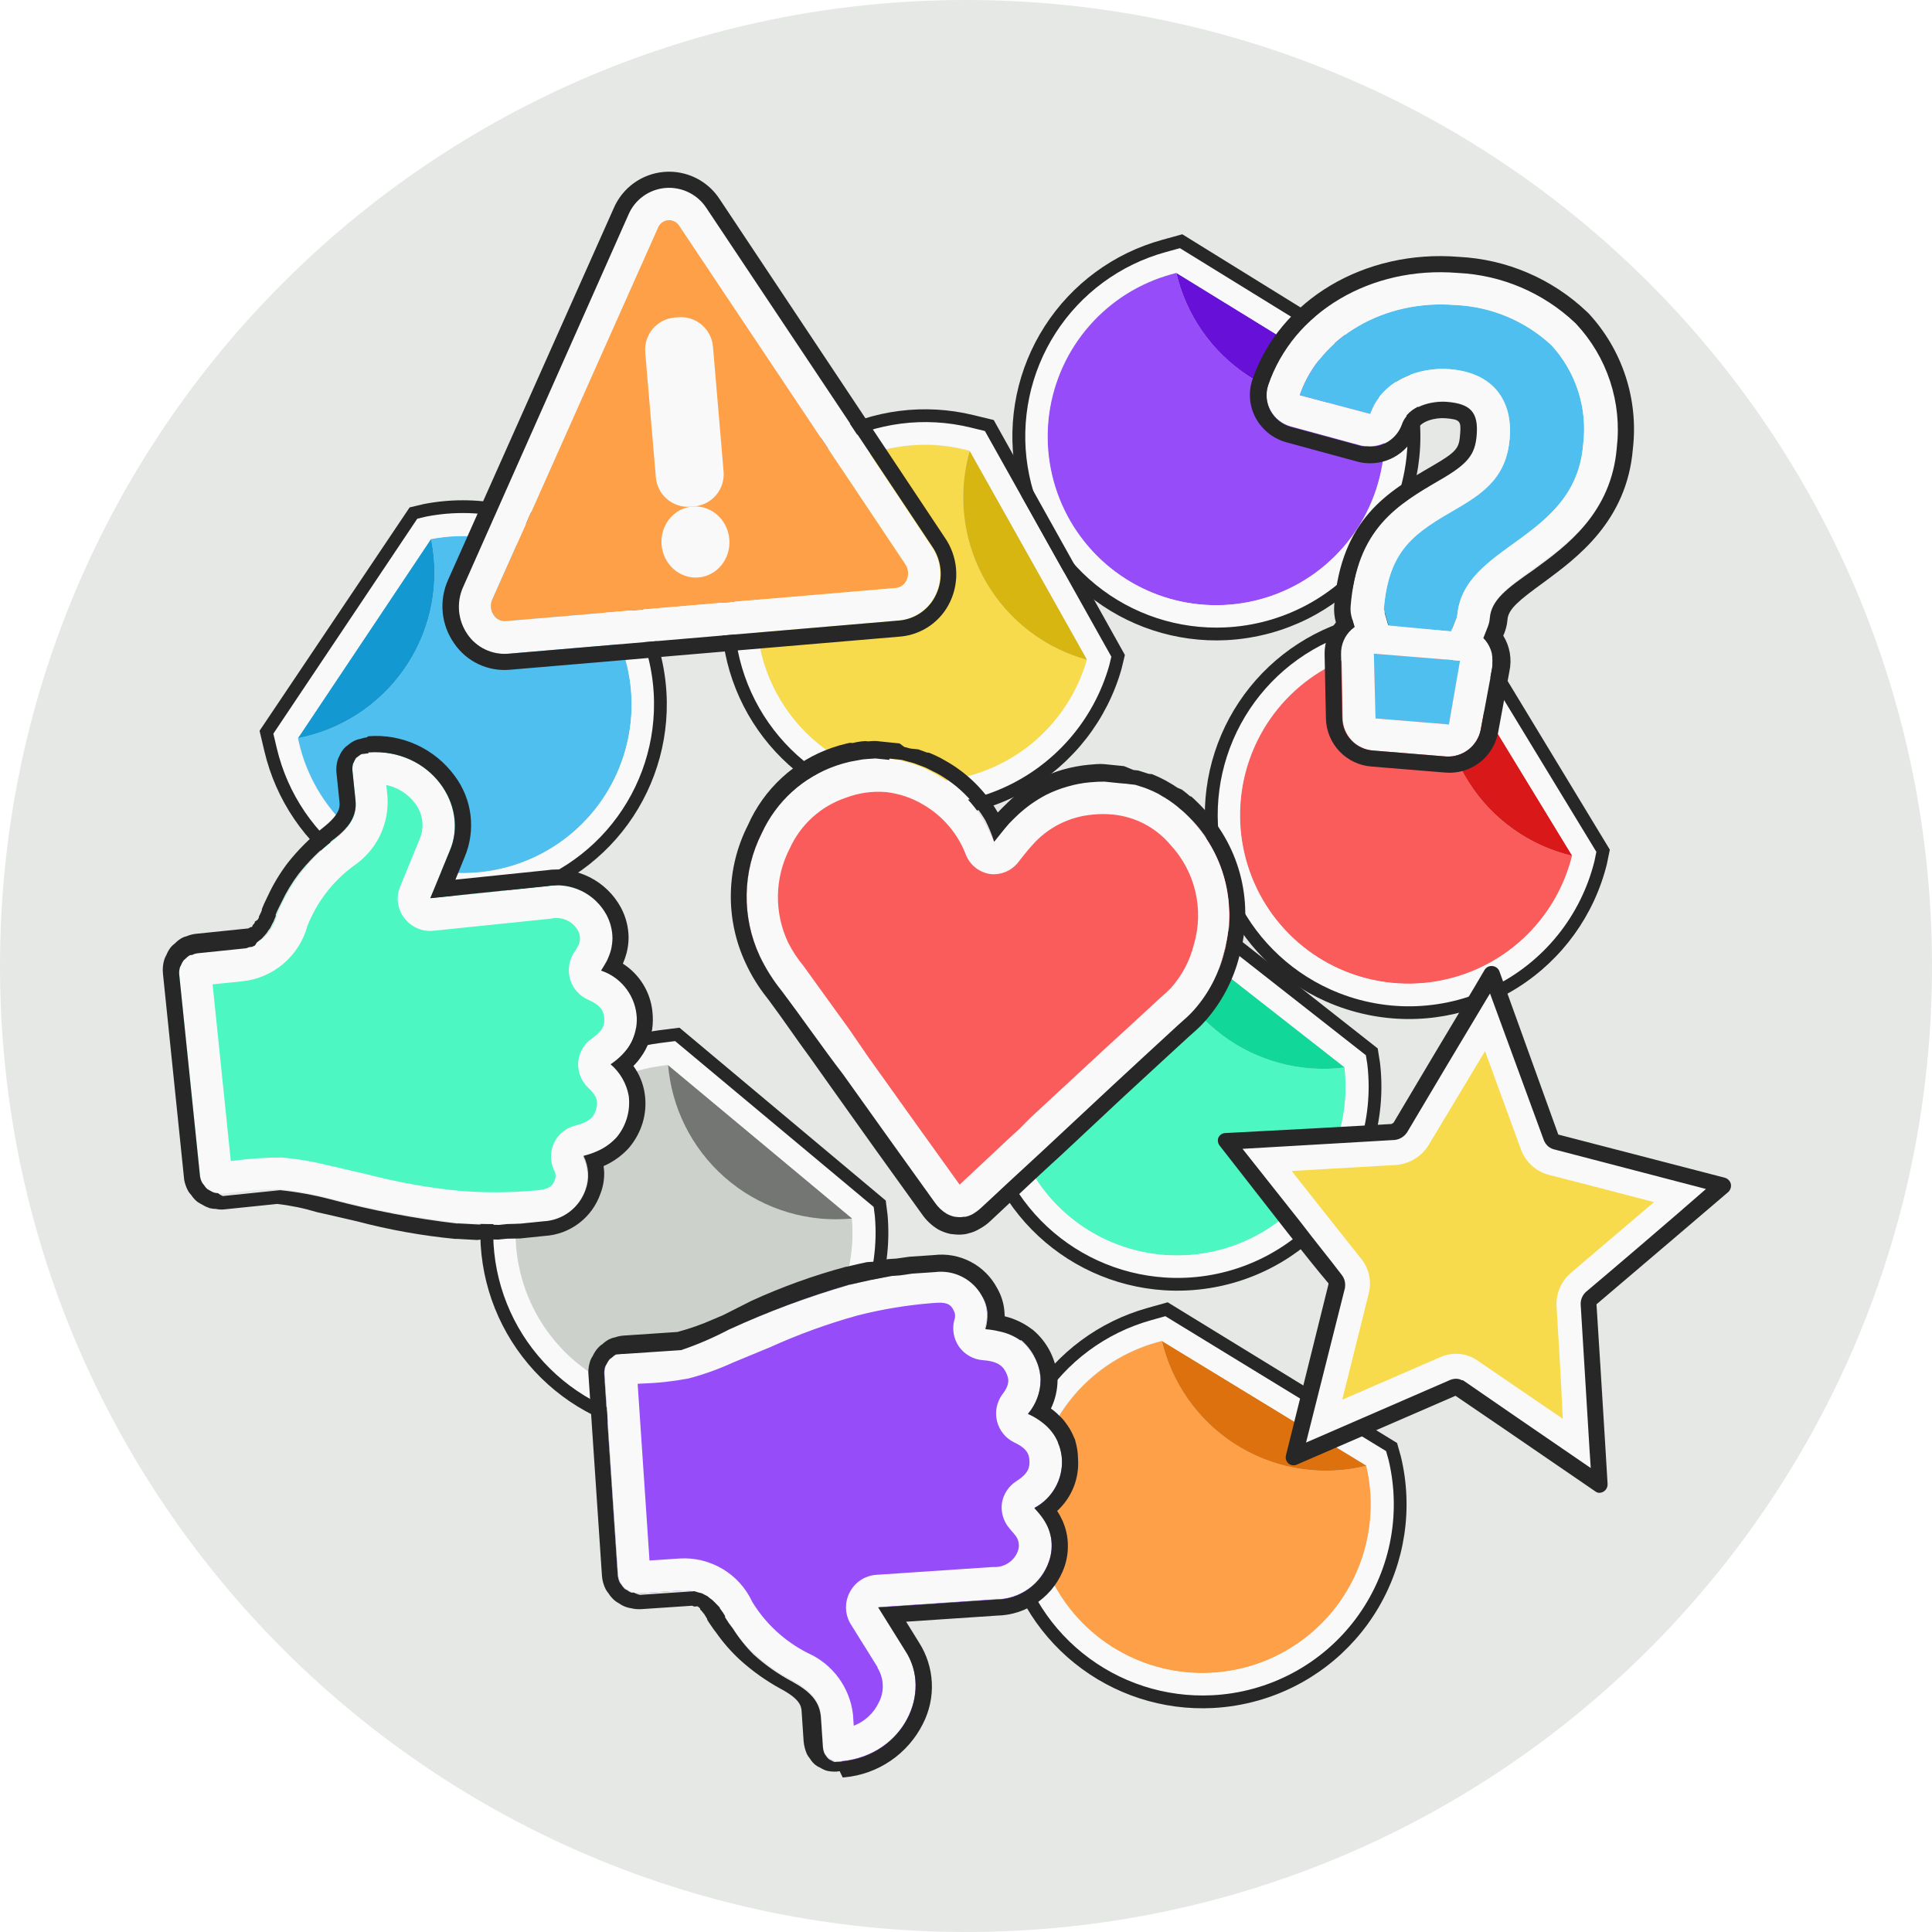 <svg width="384" height="384" viewBox="0 0 384 384" fill="none" xmlns="http://www.w3.org/2000/svg">
<path d="M0 192C0 85.961 85.961 0 192 0C298.039 0 384 85.961 384 192C384 298.039 298.039 384 192 384C85.961 384 0 298.039 0 192Z" fill="#E5E8E5"/>
<g filter="url(#filter0_d)">
<path d="M58.539 144.436C58.12 144.535 57.677 144.64 57.233 144.745L57.454 145.681C58.954 152.064 62.295 157.866 67.061 162.369C71.827 166.871 77.811 169.877 84.269 171.013C90.762 172.143 97.444 171.335 103.481 168.69C109.518 166.045 114.642 161.681 118.213 156.143C121.769 150.625 123.625 144.184 123.552 137.621C123.478 131.058 121.478 124.661 117.8 119.224C114.122 113.788 108.927 109.552 102.861 107.041C96.796 104.53 90.126 103.856 83.68 105.102C85.434 113.64 83.789 122.525 79.095 129.87C74.4 137.214 67.026 142.44 58.539 144.436Z" fill="#4EBFEF"/>
<path d="M58.54 144.438C67.026 142.442 74.4 137.216 79.095 129.872C83.79 122.527 85.434 113.642 83.68 105.104L57.227 144.722C57.721 144.606 58.121 144.537 58.54 144.438Z" fill="#1498D1"/>
<path fill-rule="evenodd" clip-rule="evenodd" d="M80.936 101.094L82.735 100.668C90.048 99.246 97.617 100.003 104.502 102.846C111.387 105.69 117.284 110.494 121.459 116.661C125.635 122.828 127.905 130.087 127.987 137.534C128.07 144.981 125.961 152.289 121.923 158.548C117.884 164.807 112.095 169.741 105.275 172.738C98.455 175.734 90.904 176.661 83.562 175.402C76.22 174.143 69.41 170.754 63.979 165.657C58.548 160.559 54.736 153.978 53.017 146.732L52.737 145.549L52.318 143.774L80.936 101.094ZM57.38 145.7C58.879 152.1 62.227 157.918 67.008 162.429C71.789 166.941 77.792 169.947 84.269 171.073C90.746 172.199 97.412 171.395 103.437 168.762C109.461 166.129 114.578 161.782 118.151 156.264C121.723 150.745 123.593 144.298 123.528 137.725C123.463 131.153 121.466 124.744 117.785 119.298C114.104 113.852 108.902 109.609 102.827 107.097C96.752 104.585 90.071 103.915 83.618 105.17L57.159 144.764L57.38 145.7Z" fill="#F9F9F9"/>
<path d="M129.443 128.662C130.132 131.581 130.497 134.567 130.533 137.565C130.641 147.539 127.066 157.203 120.493 164.707C113.919 172.211 104.808 177.028 94.904 178.236C85 179.443 74.999 176.956 66.816 171.251C58.632 165.546 52.841 157.024 50.552 147.315L50.243 146.009L49.59 143.249L79.416 98.852L82.251 98.181C92.534 96.18 103.191 98.237 111.989 103.92C120.786 109.602 127.042 118.469 129.443 128.662ZM53.017 146.733C55.168 155.826 60.596 163.808 68.263 169.152C75.931 174.496 85.299 176.826 94.578 175.699C103.857 174.571 112.395 170.063 118.56 163.038C124.725 156.013 128.084 146.963 127.995 137.619C127.945 132.043 126.669 126.547 124.256 121.52C121.844 116.493 118.354 112.058 114.034 108.532C109.714 105.005 104.671 102.472 99.261 101.114C93.852 99.755 88.21 99.603 82.735 100.669L80.936 101.095L52.329 143.824L52.749 145.599L53.017 146.733Z" fill="#262726"/>
</g>
<g filter="url(#filter1_d)">
<path d="M130.926 211.036C130.872 210.608 130.815 210.156 130.757 209.704L129.803 209.825C123.297 210.642 117.175 213.35 112.193 217.613C107.212 221.877 103.59 227.509 101.778 233.811C99.968 240.148 100.065 246.878 102.057 253.161C104.048 259.444 107.846 265 112.976 269.137C118.087 273.256 124.295 275.783 130.829 276.404C137.364 277.025 143.936 275.712 149.731 272.629C155.526 269.547 160.288 264.829 163.426 259.063C166.564 253.296 167.939 246.735 167.381 240.193C158.707 241.035 150.045 238.46 143.238 233.015C136.43 227.571 132.014 219.686 130.926 211.036Z" fill="#CCD1CC"/>
<path d="M130.924 211.036C132.012 219.686 136.428 227.571 143.236 233.016C150.043 238.46 158.705 241.035 167.38 240.194L130.78 209.701C130.844 210.203 130.87 210.608 130.924 211.036Z" fill="#737673"/>
<path fill-rule="evenodd" clip-rule="evenodd" d="M171.657 237.889L171.89 239.723C172.532 247.145 170.979 254.592 167.423 261.138C163.868 267.683 158.467 273.039 151.893 276.539C145.319 280.039 137.861 281.529 130.447 280.824C123.033 280.118 115.989 277.249 110.192 272.571C104.395 267.894 100.1 261.616 97.842 254.517C95.583 247.418 95.46 239.812 97.488 232.644C99.517 225.476 103.606 219.062 109.249 214.201C114.892 209.34 121.84 206.245 129.227 205.301L130.433 205.148L132.242 204.918L171.657 237.889ZM129.792 209.749C123.269 210.563 117.13 213.277 112.138 217.554C107.147 221.831 103.523 227.483 101.719 233.805C99.914 240.127 100.009 246.84 101.99 253.109C103.971 259.378 107.752 264.926 112.862 269.062C117.972 273.198 124.185 275.739 130.728 276.369C137.271 277 143.854 275.691 149.659 272.607C155.464 269.522 160.233 264.798 163.373 259.023C166.514 253.247 167.886 246.675 167.32 240.124L130.746 209.628L129.792 209.749Z" fill="#F9F9F9"/>
<path d="M139.115 283.209C136.14 283.585 133.132 283.633 130.147 283.352C120.217 282.405 110.985 277.828 104.218 270.498C97.451 263.167 93.625 253.598 93.471 243.622C93.318 233.646 96.848 223.964 103.387 216.43C109.925 208.896 119.012 204.038 128.907 202.788L130.239 202.619L133.053 202.262L174.048 236.615L174.415 239.505C175.317 249.941 172.145 260.321 165.565 268.469C158.984 276.616 149.505 281.899 139.115 283.209ZM129.226 205.301C119.956 206.478 111.445 211.032 105.321 218.091C99.196 225.151 95.888 234.221 96.028 243.567C96.169 252.913 99.748 261.88 106.082 268.753C112.416 275.626 121.06 279.923 130.362 280.822C135.911 281.363 141.512 280.675 146.766 278.807C152.02 276.939 156.798 273.937 160.762 270.015C164.726 266.092 167.777 261.345 169.7 256.11C171.624 250.874 172.371 245.28 171.89 239.723L171.657 237.889L132.191 204.925L130.382 205.154L129.226 205.301Z" fill="#262726"/>
</g>
<g filter="url(#filter2_d)">
<path d="M229.27 265.832C229.154 265.418 229.03 264.979 228.907 264.54L227.981 264.8C221.666 266.562 216.007 270.139 211.705 275.087C207.403 280.035 204.647 286.138 203.778 292.638C202.918 299.172 204.001 305.815 206.893 311.737C209.785 317.66 214.357 322.599 220.038 325.939C225.698 329.263 232.21 330.852 238.764 330.507C245.319 330.163 251.628 327.9 256.908 324.001C262.188 320.101 266.206 314.736 268.464 308.572C270.722 302.407 271.12 295.715 269.608 289.326C261.151 291.432 252.205 290.155 244.673 285.768C237.14 281.381 231.615 274.229 229.27 265.832Z" fill="#FDA048"/>
<path d="M229.268 265.833C231.613 274.23 237.139 281.382 244.671 285.769C252.204 290.156 261.149 291.432 269.607 289.327L228.93 264.533C229.067 265.021 229.152 265.418 229.268 265.833Z" fill="#DC710D"/>
<path fill-rule="evenodd" clip-rule="evenodd" d="M273.5 286.419L274 288.199C275.723 295.447 275.279 303.041 272.723 310.038C270.166 317.034 265.61 323.124 259.62 327.551C253.631 331.978 246.472 334.546 239.035 334.936C231.597 335.326 224.209 333.52 217.789 329.744C211.368 325.968 206.199 320.388 202.923 313.697C199.647 307.006 198.41 299.5 199.364 292.112C200.319 284.724 203.424 277.78 208.292 272.144C213.161 266.507 219.579 262.426 226.748 260.409L227.918 260.081L229.674 259.588L273.5 286.419ZM227.959 264.726C221.627 266.488 215.952 270.073 211.642 275.037C207.332 280 204.576 286.122 203.719 292.64C202.862 299.159 203.94 305.785 206.82 311.696C209.699 317.607 214.254 322.54 219.915 325.881C225.576 329.222 232.095 330.825 238.659 330.488C245.224 330.152 251.544 327.892 256.833 323.989C262.123 320.086 266.147 314.714 268.406 308.54C270.665 302.366 271.059 295.663 269.538 289.267L228.886 264.467L227.959 264.726Z" fill="#F9F9F9"/>
<path d="M247.959 336.024C245.071 336.832 242.103 337.321 239.108 337.48C229.147 338.001 219.344 334.828 211.575 328.57C203.806 322.311 198.617 313.407 197.001 303.561C195.386 293.716 197.458 283.621 202.82 275.209C208.182 266.797 216.458 260.659 226.063 257.97L227.355 257.607L230.087 256.841L275.678 284.808L276.465 287.613C278.888 297.804 277.274 308.537 271.96 317.562C266.645 326.587 258.044 333.203 247.959 336.024ZM226.747 260.409C217.75 262.934 209.999 268.687 204.977 276.568C199.954 284.45 198.013 293.907 199.523 303.132C201.033 312.356 205.889 320.701 213.163 326.57C220.436 332.439 229.617 335.421 238.95 334.946C244.519 334.667 249.958 333.165 254.881 330.546C259.804 327.928 264.091 324.258 267.436 319.796C270.781 315.334 273.103 310.19 274.238 304.73C275.372 299.269 275.29 293.626 273.999 288.2L273.499 286.419L229.625 259.602L227.869 260.095L226.747 260.409Z" fill="#262726"/>
</g>
<g filter="url(#filter3_d)">
<path d="M232.14 53.552C232.025 53.137 231.904 52.697 231.782 52.258L230.855 52.514C224.533 54.252 218.86 57.807 214.539 62.739C210.218 67.671 207.438 73.762 206.545 80.259C205.659 86.79 206.717 93.437 209.586 99.37C212.455 105.304 217.007 110.261 222.676 113.622C228.323 116.969 234.829 118.582 241.385 118.263C247.94 117.944 254.258 115.706 259.553 111.827C264.848 107.948 268.887 102.598 271.168 96.442C273.45 90.287 273.874 83.597 272.387 77.201C263.922 79.274 254.981 77.963 247.466 73.547C239.95 69.131 234.452 61.958 232.14 53.552Z" fill="#964CF8"/>
<path d="M232.138 53.552C234.45 61.958 239.948 69.132 247.464 73.548C254.979 77.964 263.92 79.275 272.386 77.202L231.805 52.252C231.94 52.74 232.023 53.137 232.138 53.552Z" fill="#6711D8"/>
<path fill-rule="evenodd" clip-rule="evenodd" d="M276.29 74.309L276.783 76.092C278.478 83.346 278.005 90.938 275.421 97.925C272.838 104.911 268.258 110.984 262.252 115.387C256.245 119.791 249.077 122.331 241.638 122.692C234.199 123.054 226.817 121.22 220.412 117.419C214.006 113.618 208.858 108.018 205.608 101.314C202.358 94.611 201.149 87.1 202.133 79.716C203.116 72.332 206.247 65.4 211.138 59.782C216.028 54.164 222.462 50.109 229.639 48.119L230.81 47.795L232.568 47.309L276.29 74.309ZM230.833 52.441C224.494 54.178 218.805 57.741 214.476 62.688C210.147 67.635 207.368 73.746 206.485 80.261C205.603 86.776 206.656 93.407 209.512 99.329C212.369 105.25 216.904 110.201 222.553 113.564C228.201 116.927 234.714 118.555 241.279 118.244C247.845 117.932 254.174 115.697 259.478 111.814C264.783 107.932 268.828 102.575 271.111 96.41C273.394 90.245 273.813 83.544 272.317 77.142L231.761 52.185L230.833 52.441Z" fill="#F9F9F9"/>
<path d="M250.557 123.815C247.666 124.612 244.697 125.089 241.701 125.238C231.739 125.719 221.947 122.509 214.202 116.221C206.458 109.932 201.303 101.008 199.726 91.156C198.148 81.305 200.259 71.218 205.654 62.826C211.048 54.435 219.348 48.329 228.963 45.678L230.257 45.32L232.991 44.564L278.474 72.707L279.25 75.515C281.634 85.715 279.978 96.442 274.629 105.446C269.28 114.451 260.653 121.034 250.557 123.815ZM229.638 48.119C220.631 50.609 212.858 56.332 207.805 64.194C202.752 72.056 200.774 81.506 202.249 90.736C203.723 99.966 208.547 108.33 215.798 114.227C223.049 120.124 232.218 123.142 241.553 122.703C247.123 122.445 252.568 120.964 257.501 118.365C262.434 115.765 266.734 112.112 270.097 107.663C273.459 103.214 275.801 98.079 276.957 92.623C278.112 87.167 278.052 81.523 276.782 76.092L276.289 74.309L232.519 47.323L230.761 47.809L229.638 48.119Z" fill="#262726"/>
</g>
<g filter="url(#filter4_d)">
<path d="M285.404 128.753C285.49 128.331 285.582 127.884 285.674 127.438L284.731 127.244C278.31 125.919 271.641 126.506 265.55 128.935C259.46 131.363 254.215 135.525 250.466 140.906C246.708 146.32 244.629 152.722 244.487 159.311C244.345 165.9 246.146 172.385 249.667 177.956C253.176 183.504 258.237 187.898 264.222 190.594C270.206 193.29 276.851 194.168 283.33 193.12C289.81 192.072 295.839 189.143 300.67 184.697C305.5 180.252 308.919 174.485 310.502 168.114C302.019 166.111 294.652 160.88 289.965 153.53C285.279 146.18 283.642 137.291 285.404 128.753Z" fill="#FA5C5C"/>
<path d="M285.402 128.752C283.64 137.291 285.277 146.179 289.963 153.529C294.65 160.879 302.017 166.111 310.5 168.113L285.696 127.442C285.595 127.939 285.488 128.331 285.402 128.752Z" fill="#D91919"/>
<path fill-rule="evenodd" clip-rule="evenodd" d="M315.293 167.311L314.921 169.123C313.134 176.355 309.261 182.902 303.784 187.951C298.307 193 291.467 196.327 284.115 197.518C276.763 198.71 269.224 197.714 262.434 194.654C255.644 191.594 249.903 186.606 245.925 180.308C241.947 174.011 239.907 166.682 240.06 159.234C240.212 151.786 242.55 144.547 246.782 138.417C251.015 132.287 256.955 127.536 263.865 124.755C270.775 121.974 278.349 121.287 285.646 122.777L286.837 123.021L288.623 123.387L315.293 167.311ZM284.745 127.169C278.309 125.835 271.622 126.423 265.518 128.861C259.413 131.299 254.16 135.479 250.412 140.881C246.664 146.282 244.587 152.667 244.44 159.24C244.293 165.814 246.082 172.285 249.584 177.848C253.086 183.411 258.147 187.821 264.137 190.529C270.126 193.236 276.78 194.122 283.269 193.075C289.759 192.029 295.797 189.096 300.633 184.642C305.469 180.189 308.889 174.411 310.466 168.028L285.688 127.363L284.745 127.169Z" fill="#F9F9F9"/>
<path d="M269.868 199.709C266.931 199.105 264.069 198.18 261.333 196.95C252.24 192.85 244.979 185.54 240.939 176.418C236.899 167.296 236.365 157.004 239.438 147.512C242.512 138.02 248.977 129.995 257.596 124.973C266.216 119.952 276.384 118.286 286.154 120.295L287.469 120.565L290.248 121.135L317.966 166.877L317.381 169.731C314.868 179.9 308.517 188.702 299.659 194.29C290.801 199.879 280.125 201.821 269.868 199.709ZM285.645 122.777C276.491 120.9 266.966 122.464 258.891 127.17C250.816 131.876 244.759 139.393 241.876 148.285C238.994 157.177 239.489 166.819 243.266 175.368C247.044 183.917 253.839 190.773 262.353 194.625C267.432 196.927 272.955 198.083 278.53 198.011C284.106 197.938 289.597 196.638 294.615 194.204C299.632 191.77 304.052 188.261 307.562 183.927C311.071 179.592 313.583 174.538 314.921 169.123L315.292 167.311L288.573 123.377L286.786 123.011L285.645 122.777Z" fill="#262726"/>
</g>
<g filter="url(#filter5_d)">
<path d="M190.398 88.922C190.5 88.504 190.607 88.061 190.714 87.617L189.779 87.391C183.41 85.837 176.724 86.187 170.551 88.396C164.377 90.606 158.988 94.579 155.049 99.822C151.101 105.099 148.794 111.423 148.418 118.003C148.041 124.583 149.611 131.127 152.931 136.82C156.24 142.489 161.141 147.062 167.025 149.969C172.91 152.877 179.519 153.991 186.032 153.174C192.545 152.358 198.675 149.646 203.66 145.375C208.646 141.105 212.268 135.463 214.077 129.152C205.672 126.849 198.495 121.358 194.074 113.846C189.652 106.334 188.333 97.392 190.398 88.922Z" fill="#F7DB4C"/>
<path d="M190.396 88.922C188.331 97.392 189.65 106.333 194.072 113.845C198.493 121.357 205.67 126.849 214.076 129.152L190.737 87.623C190.618 88.115 190.498 88.503 190.396 88.922Z" fill="#D7B611"/>
<path fill-rule="evenodd" clip-rule="evenodd" d="M218.894 128.521L218.458 130.318C216.414 137.482 212.31 143.887 206.657 148.738C201.003 153.588 194.049 156.669 186.66 157.598C179.27 158.527 171.771 157.263 165.094 153.963C158.417 150.663 152.858 145.473 149.107 139.038C145.356 132.602 143.579 125.206 143.996 117.768C144.414 110.33 147.009 103.179 151.457 97.204C155.905 91.228 162.011 86.692 169.015 84.159C176.02 81.627 183.614 81.209 190.853 82.958L192.034 83.245L193.806 83.675L218.894 128.521ZM189.796 87.316C183.412 85.753 176.708 86.102 170.521 88.321C164.333 90.54 158.934 94.53 154.996 99.795C151.058 105.06 148.755 111.367 148.374 117.93C147.993 124.494 149.55 131.025 152.852 136.709C156.153 142.394 161.054 146.982 166.943 149.901C172.832 152.82 179.45 153.942 185.973 153.128C192.495 152.313 198.634 149.597 203.626 145.319C208.617 141.04 212.241 135.388 214.045 129.066L190.731 87.543L189.796 87.316Z" fill="#F9F9F9"/>
<path d="M172.344 159.279C169.43 158.571 166.602 157.545 163.913 156.218C154.971 151.797 147.975 144.232 144.263 134.973C140.55 125.713 140.383 115.408 143.793 106.032C147.203 96.655 153.95 88.865 162.743 84.154C171.536 79.442 181.757 78.14 191.449 80.496L192.754 80.813L195.51 81.481L221.581 128.182L220.895 131.014C218.021 141.087 211.36 149.656 202.309 154.926C193.258 160.195 182.519 161.756 172.344 159.279ZM190.852 82.958C181.77 80.757 172.196 81.98 163.959 86.395C155.721 90.811 149.4 98.107 146.202 106.891C143.005 115.674 143.156 125.328 146.626 134.006C150.097 142.684 156.643 149.778 165.015 153.931C170.008 156.413 175.486 157.765 181.061 157.891C186.636 158.017 192.17 156.914 197.271 154.66C202.371 152.406 206.914 149.057 210.575 144.85C214.237 140.644 216.928 135.682 218.457 130.318L218.893 128.521L193.756 83.663L191.984 83.233L190.852 82.958Z" fill="#262726"/>
</g>
<g filter="url(#filter6_d)">
<path d="M227.944 182.145C227.877 181.72 227.805 181.269 227.734 180.819L226.783 180.969C220.306 181.986 214.27 184.881 209.422 189.296C204.574 193.711 201.128 199.452 199.51 205.807C197.896 212.197 198.201 218.921 200.385 225.139C202.569 231.357 206.536 236.795 211.79 240.771C217.026 244.731 223.309 247.066 229.859 247.485C236.41 247.905 242.939 246.391 248.636 243.131C254.333 239.871 258.947 235.009 261.906 229.149C264.865 223.289 266.038 216.688 265.279 210.167C256.634 211.275 247.898 208.968 240.926 203.736C233.954 198.503 229.297 190.757 227.944 182.145Z" fill="#4CF7C1"/>
<path d="M227.942 182.145C229.295 190.758 233.952 198.503 240.924 203.736C247.896 208.969 256.632 211.276 265.277 210.167L227.757 180.815C227.836 181.316 227.875 181.72 227.942 182.145Z" fill="#11D799"/>
<path fill-rule="evenodd" clip-rule="evenodd" d="M269.482 207.732L269.771 209.558C270.641 216.957 269.318 224.448 265.966 231.1C262.613 237.752 257.38 243.272 250.917 246.972C244.454 250.673 237.045 252.392 229.613 251.915C222.181 251.438 215.052 248.787 209.114 244.29C203.175 239.793 198.689 233.65 196.213 226.624C193.737 219.598 193.38 211.999 195.187 204.772C196.993 197.545 200.884 191.009 206.375 185.976C211.865 180.944 218.714 177.636 226.069 176.466L227.27 176.276L229.071 175.99L269.482 207.732ZM226.77 180.894C220.276 181.908 214.223 184.81 209.365 189.239C204.508 193.668 201.06 199.428 199.451 205.802C197.842 212.177 198.143 218.884 200.316 225.09C202.49 231.295 206.44 236.723 211.675 240.7C216.909 244.677 223.198 247.025 229.757 247.454C236.316 247.883 242.856 246.372 248.563 243.111C254.27 239.849 258.892 234.98 261.853 229.111C264.814 223.241 265.983 216.63 265.216 210.1L227.721 180.744L226.77 180.894Z" fill="#F9F9F9"/>
<path d="M238.35 254.033C235.388 254.5 232.383 254.64 229.391 254.451C219.437 253.811 210.068 249.52 203.079 242.402C196.089 235.283 191.97 225.836 191.51 215.869C191.049 205.903 194.28 196.117 200.583 188.385C206.887 180.653 215.82 175.518 225.672 173.964L226.998 173.754L229.8 173.31L271.832 206.385L272.288 209.262C273.511 219.666 270.661 230.138 264.334 238.485C258.007 246.831 248.695 252.403 238.35 254.033ZM226.068 176.466C216.839 177.928 208.472 182.741 202.568 189.986C196.663 197.231 193.636 206.398 194.064 215.735C194.492 225.073 198.346 233.925 204.888 240.6C211.431 247.275 220.203 251.303 229.528 251.916C235.091 252.285 240.668 251.425 245.862 249.397C251.056 247.368 255.74 244.221 259.581 240.178C263.422 236.135 266.326 231.296 268.087 226.004C269.848 220.712 270.423 215.098 269.771 209.558L269.482 207.732L229.02 175.998L227.219 176.284L226.068 176.466Z" fill="#262726"/>
</g>
<g filter="url(#filter7_d)">
<path d="M133.078 42.953C132.851 42.556 132.515 42.233 132.11 42.02C131.705 41.808 131.247 41.716 130.791 41.755C130.335 41.793 129.9 41.961 129.536 42.239C129.173 42.517 128.896 42.892 128.739 43.322L95.862 117.09C95.623 117.598 95.523 118.161 95.57 118.72C95.618 119.28 95.812 119.817 96.133 120.278C96.38 120.656 96.72 120.963 97.121 121.171C97.521 121.379 97.968 121.48 98.419 121.465L176.147 114.861C176.594 114.8 177.018 114.625 177.378 114.352C177.737 114.08 178.021 113.719 178.2 113.306C178.439 112.797 178.54 112.235 178.492 111.675C178.445 111.115 178.251 110.578 177.929 110.117L133.078 42.953Z" fill="#FDA048"/>
<path d="M130.787 41.735C131.245 41.705 131.701 41.804 132.105 42.019C132.509 42.234 132.846 42.558 133.076 42.953L177.927 110.117C178.248 110.578 178.443 111.116 178.49 111.675C178.538 112.235 178.437 112.797 178.198 113.306C178.018 113.72 177.735 114.08 177.375 114.352C177.016 114.625 176.592 114.8 176.145 114.861L98.417 121.465C97.966 121.48 97.519 121.379 97.118 121.171C96.718 120.964 96.378 120.656 96.131 120.279C95.81 119.818 95.616 119.28 95.568 118.721C95.52 118.161 95.621 117.599 95.86 117.09L128.737 43.322C128.897 42.893 129.174 42.517 129.536 42.237C129.899 41.957 130.332 41.783 130.787 41.735ZM130.246 35.358C128.648 35.492 127.117 36.062 125.821 37.004C124.524 37.947 123.51 39.226 122.89 40.703L90.016 114.504C89.299 116.029 88.997 117.716 89.14 119.395C89.283 121.074 89.865 122.686 90.829 124.069C91.72 125.377 92.944 126.424 94.374 127.104C95.804 127.784 97.389 128.072 98.967 127.938L176.695 121.334C178.252 121.188 179.744 120.635 181.021 119.732C182.298 118.829 183.315 117.607 183.971 116.187C184.687 114.662 184.989 112.975 184.847 111.296C184.704 109.617 184.122 108.005 183.158 106.622L138.429 39.383C137.558 38.035 136.336 36.948 134.895 36.239C133.454 35.53 131.847 35.225 130.246 35.358Z" fill="#F9F9F9"/>
<path d="M130.248 35.358C131.849 35.225 133.456 35.53 134.897 36.239C136.339 36.948 137.56 38.035 138.432 39.383L183.253 106.582C184.217 107.965 184.799 109.577 184.942 111.256C185.085 112.935 184.783 114.622 184.066 116.147C183.408 117.587 182.379 118.826 181.084 119.737C179.789 120.649 178.275 121.2 176.697 121.334L98.969 127.938C97.41 128.057 95.846 127.764 94.435 127.089C93.024 126.414 91.815 125.381 90.93 124.093C89.966 122.71 89.383 121.098 89.241 119.419C89.098 117.74 89.4 116.053 90.117 114.527L122.892 40.703C123.513 39.226 124.526 37.947 125.823 37.004C127.12 36.062 128.65 35.492 130.248 35.358ZM129.977 32.169C127.802 32.354 125.719 33.13 123.953 34.412C122.187 35.694 120.806 37.434 119.957 39.444L87.08 113.212C86.15 115.258 85.775 117.512 85.994 119.749C86.212 121.985 87.016 124.125 88.324 125.952C89.528 127.697 91.171 129.094 93.087 130.002C95.004 130.911 97.126 131.298 99.24 131.126L176.968 124.522C179.08 124.332 181.105 123.591 182.84 122.372C184.575 121.154 185.96 119.502 186.855 117.58C187.811 115.546 188.214 113.297 188.023 111.058C187.833 108.819 187.057 106.67 185.772 104.826L141.08 37.649C139.905 35.811 138.249 34.329 136.293 33.363C134.336 32.398 132.152 31.985 129.977 32.169Z" fill="#262726"/>
<path d="M136.825 112.775C140.544 112.459 143.29 109.048 142.959 105.156C142.629 101.264 139.346 98.366 135.628 98.681C131.91 98.997 129.163 102.408 129.494 106.3C129.825 110.192 133.107 113.091 136.825 112.775Z" fill="#F9F9F9"/>
<path d="M132.785 61.059L132.083 61.118C128.559 61.418 125.944 64.516 126.243 68.037L128.354 92.876C128.653 96.398 131.753 99.01 135.277 98.711L135.979 98.651C139.503 98.352 142.118 95.254 141.819 91.732L139.708 66.894C139.409 63.372 136.309 60.759 132.785 61.059Z" fill="#F9F9F9"/>
</g>
<g filter="url(#filter8_d)">
<path d="M37.739 231.648L33.631 191.783C33.581 191.254 33.635 190.721 33.791 190.213C33.946 189.706 34.199 189.234 34.536 188.825C34.874 188.416 35.288 188.077 35.756 187.829C36.224 187.58 36.736 187.426 37.263 187.376L45.539 186.524C47.322 186.308 48.994 185.546 50.327 184.34C51.66 183.134 52.588 181.545 52.984 179.789C55.291 173.957 59.152 168.873 64.144 165.091C67.422 162.56 68.978 160.174 68.659 157.078C68.462 155.163 68.261 153.216 68.06 151.269C67.981 150.793 68.009 150.305 68.144 149.842C68.278 149.379 68.515 148.952 68.837 148.594C69.158 148.235 69.556 147.954 70.001 147.771C70.447 147.588 70.927 147.508 71.408 147.537C83.489 146.776 91.372 158.028 87.361 167.183L83.529 176.513L106.798 174.115C109.107 173.717 111.483 174.055 113.592 175.082C115.7 176.109 117.434 177.773 118.551 179.84C119.291 181.228 119.681 182.777 119.687 184.351C119.692 185.925 119.312 187.476 118.58 188.868C118.257 189.482 117.868 190.071 117.456 190.758C119.337 191.389 121 192.545 122.247 194.091C123.495 195.637 124.277 197.508 124.499 199.484C124.707 201.479 124.332 203.49 123.419 205.274C122.506 207.058 121.095 208.537 119.358 209.529C120.918 210.757 122.07 212.429 122.662 214.327C123.253 216.224 123.257 218.256 122.672 220.155C122.062 222.138 120.908 223.908 119.34 225.261C117.773 226.615 115.856 227.499 113.81 227.81C114.333 228.831 114.644 229.949 114.723 231.094C114.802 232.239 114.649 233.388 114.271 234.472C113.664 236.224 112.551 237.756 111.074 238.873C109.597 239.99 107.822 240.642 105.975 240.746C100.273 241.34 94.529 241.402 88.816 240.933C80.345 239.933 71.955 238.329 63.711 236.133C60.408 235.263 57.043 234.649 53.646 234.299C49.846 234.389 46.053 234.682 42.285 235.179C41.755 235.251 41.215 235.217 40.698 235.077C40.181 234.938 39.697 234.697 39.274 234.368C38.851 234.04 38.498 233.63 38.234 233.163C37.97 232.696 37.802 232.181 37.739 231.648Z" fill="#4CF7C1"/>
<path d="M74.779 154.028C77.083 154.512 79.131 155.828 80.532 157.725C81.273 158.695 81.749 159.842 81.913 161.053C82.077 162.264 81.924 163.496 81.468 164.629L77.561 174.16C77.112 175.198 76.954 176.338 77.104 177.46C77.253 178.581 77.704 179.64 78.409 180.524C79.081 181.4 79.966 182.087 80.98 182.519C81.994 182.952 83.102 183.115 84.197 182.992L107.466 180.594C108.492 180.352 109.569 180.446 110.538 180.863C111.508 181.28 112.319 181.998 112.851 182.91C113.132 183.402 113.279 183.96 113.275 184.527C113.271 185.094 113.118 185.65 112.83 186.138C112.697 186.41 112.529 186.653 112.364 186.928L111.892 187.654C111.45 188.435 111.176 189.3 111.088 190.194C111 191.088 111.101 191.99 111.383 192.843C111.664 193.696 112.122 194.479 112.725 195.144C113.328 195.809 114.063 196.339 114.883 196.7C117.61 197.871 117.964 199.125 118.079 200.242C118.194 201.359 118.138 202.687 115.644 204.396C114.866 204.938 114.218 205.647 113.747 206.471C113.275 207.295 112.992 208.213 112.918 209.161C112.863 210.105 113.017 211.051 113.368 211.929C113.72 212.807 114.262 213.597 114.953 214.241C116.946 216.1 116.81 217.275 116.483 218.47C116.156 219.665 115.513 220.925 112.376 221.7C111.459 221.923 110.603 222.347 109.869 222.942C109.135 223.536 108.541 224.286 108.13 225.137C107.732 225.984 107.524 226.909 107.521 227.845C107.517 228.782 107.718 229.708 108.11 230.558C108.279 230.838 108.384 231.153 108.418 231.478C108.451 231.804 108.412 232.133 108.304 232.441C107.953 233.413 107.463 234.27 105.301 234.525L104.315 234.627C99.32 235.071 94.297 235.093 89.298 234.69C83.15 234.08 77.058 232.993 71.077 231.439L65.143 230.05L63.168 229.608C60.178 228.856 57.135 228.339 54.065 228.062C50.956 228.054 47.849 228.256 44.766 228.666L43.875 228.758L40.257 193.648L46.305 193.025C49.292 192.688 52.108 191.46 54.39 189.499C56.671 187.539 58.313 184.937 59.102 182.029C60.977 177.3 64.129 173.189 68.205 170.156C70.469 168.657 72.293 166.579 73.489 164.137C74.685 161.694 75.209 158.976 75.009 156.262C74.933 155.528 74.858 154.794 74.779 154.028ZM71.185 147.56C70.725 147.565 70.272 147.669 69.856 147.865C69.441 148.061 69.072 148.345 68.776 148.697C68.479 149.049 68.262 149.461 68.139 149.905C68.015 150.348 67.989 150.814 68.06 151.269C68.261 153.216 68.462 155.163 68.659 157.078C68.988 160.27 67.454 162.557 64.208 165.084C59.215 168.866 55.355 173.95 53.048 179.782C52.649 181.531 51.724 183.114 50.398 184.318C49.072 185.522 47.409 186.288 45.635 186.513L37.295 187.373C36.764 187.419 36.249 187.57 35.777 187.817C35.305 188.064 34.887 188.402 34.547 188.812C34.206 189.222 33.95 189.695 33.793 190.205C33.636 190.715 33.581 191.251 33.631 191.782L37.739 231.648C37.794 232.179 37.952 232.693 38.206 233.162C38.461 233.632 38.805 234.046 39.219 234.381C39.633 234.716 40.11 234.965 40.62 235.115C41.132 235.265 41.667 235.312 42.196 235.253L45.379 234.925C48.114 234.591 50.866 234.404 53.621 234.366C57.018 234.716 60.383 235.329 63.686 236.2C71.93 238.396 80.319 240 88.79 241C94.142 241.422 99.52 241.396 104.867 240.924L105.886 240.819C107.76 240.736 109.566 240.089 111.068 238.961C112.57 237.834 113.698 236.28 114.306 234.5C114.684 233.417 114.837 232.267 114.758 231.122C114.679 229.977 114.368 228.86 113.845 227.838C115.891 227.527 117.808 226.644 119.375 225.29C120.943 223.936 122.098 222.166 122.707 220.184C123.292 218.285 123.289 216.252 122.697 214.355C122.105 212.458 120.953 210.785 119.393 209.558C121.128 208.558 122.535 207.073 123.442 205.284C124.349 203.495 124.716 201.479 124.499 199.484C124.274 197.517 123.496 195.655 122.255 194.115C121.014 192.575 119.361 191.421 117.491 190.787C117.903 190.099 118.292 189.511 118.615 188.897C119.347 187.505 119.727 185.954 119.722 184.379C119.717 182.805 119.326 181.256 118.586 179.868C117.469 177.801 115.735 176.137 113.627 175.111C111.518 174.084 109.142 173.746 106.833 174.144L83.532 176.544L87.361 167.183C91.273 158.006 83.486 146.744 71.407 147.537L71.185 147.56Z" fill="#F9F9F9"/>
<path d="M71.185 147.56L71.407 147.537C83.489 146.776 91.372 158.028 87.361 167.183L83.529 176.513L106.798 174.115C109.107 173.717 111.483 174.055 113.592 175.082C115.7 176.109 117.434 177.773 118.55 179.839C119.315 181.271 119.723 182.867 119.737 184.491C119.721 185.25 119.626 186.006 119.455 186.746C119.243 187.533 118.956 188.297 118.596 189.028C118.274 189.642 117.884 190.23 117.472 190.918C119.328 191.539 120.972 192.672 122.215 194.187C123.458 195.703 124.249 197.538 124.499 199.484C124.617 200.375 124.602 201.279 124.454 202.166C124.41 202.433 124.351 202.697 124.278 202.958C124.109 203.712 123.849 204.443 123.505 205.134C123.279 205.549 123.03 205.952 122.761 206.34C121.817 207.591 120.666 208.669 119.358 209.529C121.237 211.134 122.509 213.338 122.96 215.771C123.148 217.234 123.034 218.721 122.627 220.138C122.22 221.556 121.528 222.875 120.593 224.014L120.39 224.229C119.318 225.348 118.031 226.238 116.606 226.844C115.761 227.211 114.888 227.506 113.994 227.726C114.509 228.788 114.813 229.94 114.891 231.118C114.963 232.23 114.804 233.344 114.424 234.391C113.82 236.182 112.689 237.747 111.181 238.881C109.673 240.015 107.858 240.665 105.975 240.746L104.956 240.851L103.046 241.047L101.327 241.224L98.793 241.292L97.169 241.459L94.364 241.394L93.01 241.372L89.064 241.165L88.842 241.188C80.371 240.188 71.982 238.584 63.737 236.388C60.435 235.518 57.069 234.905 53.673 234.554L52.877 234.636L51.508 234.777L48.834 235.053L42.277 235.728C41.931 235.581 41.608 235.387 41.317 235.15C41.086 235.139 40.857 235.109 40.632 235.059C40.332 234.969 40.047 234.835 39.786 234.662C39.599 234.575 39.416 234.475 39.241 234.364C38.979 234.146 38.757 233.886 38.583 233.593C38.461 233.462 38.35 233.323 38.25 233.176C37.963 232.713 37.788 232.19 37.739 231.648L33.631 191.782C33.567 191.245 33.621 190.7 33.788 190.186C33.788 190.186 33.928 189.978 33.978 189.843C34.111 189.489 34.293 189.155 34.52 188.852C34.639 188.732 34.767 188.622 34.904 188.522C35.142 188.255 35.423 188.03 35.736 187.856C35.882 187.823 36.032 187.807 36.182 187.81C36.522 187.633 36.892 187.518 37.273 187.472L45.613 186.612L46.281 186.544L46.918 186.478L47.538 186.253L48.111 186.194L48.693 185.908L49.05 185.323L49.555 184.916L50.003 184.58L50.495 184.045C50.629 183.911 50.754 183.769 50.87 183.619C51.045 183.419 51.195 183.198 51.316 182.96L51.659 182.538C51.792 182.266 51.956 181.991 52.086 181.688L52.33 181.243L52.819 180.064L52.793 179.808C53.121 178.936 53.555 178.149 53.953 177.334C54.882 175.353 56.015 173.474 57.333 171.728C59.269 169.266 61.491 167.044 63.953 165.111C67.422 162.56 68.978 160.174 68.659 157.078C68.462 155.163 68.261 153.216 68.06 151.269C68.006 150.779 68.042 150.283 68.167 149.806L68.354 149.432C68.468 149.161 68.602 148.899 68.755 148.649L69.175 148.348C69.382 148.178 69.603 148.026 69.836 147.892C70.046 147.853 70.259 147.831 70.472 147.827C70.722 147.768 70.979 147.741 71.236 147.748L71.185 147.56ZM70.907 144.556C70.489 144.599 70.077 144.696 69.682 144.844C69.284 144.906 68.895 145.022 68.528 145.189C68.061 145.412 67.625 145.695 67.231 146.032C66.9 146.244 66.602 146.503 66.345 146.8C65.977 147.232 65.68 147.72 65.465 148.246C65.293 148.54 65.163 148.858 65.079 149.189C64.879 149.92 64.805 150.681 64.861 151.437C65.068 153.448 65.269 155.395 65.472 157.374C65.588 158.491 65.506 159.886 62.235 162.481C59.565 164.581 57.156 166.995 55.062 169.672C53.598 171.624 52.337 173.721 51.3 175.93L51.009 176.541C50.65 177.245 50.327 177.967 50.041 178.705L50.058 178.864C49.946 179.191 49.807 179.508 49.641 179.811L49.454 180.185L49.47 180.344L49.227 180.789L48.626 181.205L48.646 181.397C48.571 181.472 48.504 181.554 48.446 181.643L48.186 181.928L48.203 182.088L47.964 182.274L47.741 182.297L47.379 182.527L47.156 182.55L46.743 182.593L46.488 182.619L36.907 183.606C36.282 183.678 35.67 183.839 35.09 184.084C34.755 184.159 34.432 184.279 34.13 184.441C33.625 184.734 33.164 185.096 32.761 185.517C32.482 185.72 32.225 185.952 31.995 186.209C31.607 186.696 31.294 187.24 31.068 187.821C30.904 188.087 30.771 188.371 30.672 188.668C30.385 189.584 30.287 190.549 30.386 191.504L34.611 232.518C34.754 233.28 35.014 234.015 35.383 234.697C35.561 235 35.773 235.281 36.016 235.535C36.343 236.019 36.734 236.456 37.179 236.834C37.504 237.065 37.847 237.267 38.207 237.438C38.663 237.723 39.151 237.954 39.661 238.127C40.077 238.23 40.504 238.283 40.932 238.286C41.452 238.405 41.988 238.437 42.518 238.381L48.884 237.725L51.463 237.459L52.29 237.374L52.513 237.351L53.086 237.292C55.77 237.596 58.422 238.143 61.007 238.927L63.082 239.391L68.882 240.729C75.331 242.434 81.907 243.612 88.546 244.251L88.737 244.231L92.782 244.46L93.641 244.371L94.15 244.319L97.052 244.375L98.166 244.26L98.739 244.201L101.372 244.155L106.274 243.65C108.739 243.499 111.105 242.621 113.074 241.127C115.043 239.633 116.528 237.589 117.343 235.252C117.883 233.851 118.134 232.355 118.08 230.853C118.044 230.502 118.005 230.119 117.969 229.768C119.763 228.985 121.385 227.853 122.74 226.438L123.001 226.153C124.228 224.713 125.15 223.038 125.71 221.229C126.3 219.294 126.442 217.25 126.124 215.251C125.818 213.305 125.054 211.46 123.896 209.868C124.425 209.348 124.904 208.78 125.33 208.172C125.699 207.668 126.032 207.138 126.325 206.586C126.802 205.676 127.156 204.706 127.379 203.703C127.343 203.352 127.561 202.975 127.62 202.614C127.785 201.457 127.805 200.285 127.679 199.124C127.49 197.184 126.862 195.312 125.844 193.65C124.825 191.989 123.443 190.582 121.801 189.536C122.104 188.843 122.353 188.127 122.546 187.395C122.803 186.391 122.934 185.359 122.937 184.323C122.915 182.26 122.397 180.234 121.428 178.414C120.01 175.782 117.815 173.654 115.143 172.324C112.471 170.993 109.454 170.525 106.507 170.984L88.523 172.837L90.345 168.359C91.457 165.737 91.862 162.867 91.519 160.038C91.177 157.209 90.1 154.519 88.395 152.238C86.44 149.559 83.834 147.427 80.825 146.043C77.817 144.659 74.505 144.07 71.206 144.332L70.907 144.556Z" fill="#262726"/>
</g>
<g filter="url(#filter9_d)">
<path d="M195.603 165.301C196.664 164.024 197.56 162.795 198.573 161.674C202.721 157.053 208.467 154.182 214.648 153.644C218.43 153.154 222.274 153.597 225.846 154.934C229.418 156.272 232.609 158.465 235.141 161.32C238.301 164.749 240.529 168.935 241.611 173.475C242.693 178.015 242.593 182.757 241.32 187.248C240.28 191.524 238.214 195.481 235.302 198.775C234.326 199.801 233.295 200.771 232.212 201.682L219.169 213.721L204.976 226.963C200.937 230.675 196.919 234.399 192.92 238.136C192.099 239.104 190.963 239.749 189.713 239.958C188.463 240.167 187.179 239.927 186.089 239.28C185.184 238.727 184.405 237.99 183.802 237.117C177.716 228.678 171.668 220.179 165.618 211.712C161.455 206.172 157.478 200.393 153.312 194.885C151.61 192.77 150.161 190.463 148.996 188.01C147.216 184.173 146.329 179.982 146.401 175.751C146.473 171.521 147.502 167.361 149.412 163.587C150.849 160.455 152.907 157.65 155.461 155.34C158.015 153.031 161.011 151.266 164.267 150.154C167.538 148.989 171.027 148.567 174.481 148.916C177.935 149.266 181.268 150.379 184.24 152.176C189.415 155.12 193.426 159.752 195.603 165.301Z" fill="#FA5C5C"/>
<path d="M174.11 155.432C176.689 155.726 179.177 156.559 181.413 157.877C185.378 160.147 188.425 163.735 190.026 168.02C190.442 168.997 191.102 169.851 191.942 170.5C192.782 171.148 193.774 171.57 194.824 171.725L194.951 171.738C195.965 171.83 196.987 171.67 197.924 171.27C198.862 170.871 199.686 170.245 200.324 169.449L201.356 168.137C201.981 167.363 202.532 166.679 203.074 166.09C206.149 162.53 210.489 160.313 215.17 159.91C216.527 159.768 217.894 159.767 219.251 159.905C223.666 160.344 227.736 162.488 230.599 165.882C233.033 168.486 234.748 171.681 235.575 175.151C236.401 178.622 236.31 182.249 235.31 185.674C234.521 188.884 232.964 191.854 230.772 194.325C230.233 194.888 229.664 195.422 229.068 195.923L228.182 196.735L222.369 202.102C219.93 204.301 217.519 206.536 215.107 208.77L202.733 220.233L200.765 222.223L198.035 224.747C194.945 227.654 191.824 230.557 188.734 233.463C182.648 225.025 176.601 216.526 170.55 208.058L166.629 202.35C163.807 198.491 160.994 194.536 158.175 190.645L157.753 190.055C156.549 188.614 155.512 187.04 154.661 185.364C153.268 182.441 152.569 179.234 152.618 175.995C152.667 172.755 153.464 169.571 154.945 166.69C156.012 164.32 157.555 162.197 159.479 160.453C161.403 158.709 163.665 157.382 166.125 156.555C168.67 155.59 171.398 155.206 174.11 155.432ZM174.785 148.772C171.281 148.438 167.748 148.882 164.435 150.074C161.141 151.176 158.108 152.944 155.524 155.268C152.939 157.593 150.859 160.424 149.412 163.587C147.502 167.361 146.473 171.521 146.4 175.751C146.328 179.982 147.216 184.173 148.995 188.01C150.161 190.463 151.61 192.77 153.312 194.885C157.468 200.489 161.445 206.267 165.496 211.957C171.547 220.424 177.595 228.923 183.681 237.362C184.284 238.235 185.063 238.972 185.968 239.525C186.642 239.928 187.394 240.18 188.175 240.263C189.036 240.308 189.897 240.163 190.696 239.838C191.495 239.513 192.213 239.016 192.799 238.382C196.819 234.647 200.837 230.922 204.855 227.208L219.048 213.966L232.091 201.927C233.174 201.016 234.205 200.046 235.18 199.021C238.093 195.726 240.159 191.769 241.199 187.494C242.532 182.978 242.675 178.193 241.613 173.606C240.552 169.019 238.322 164.786 235.141 161.32C231.259 156.806 225.801 153.95 219.884 153.338C218.141 153.173 216.386 153.179 214.645 153.355C208.413 153.96 202.649 156.936 198.541 161.671C197.528 162.792 196.632 164.021 195.571 165.298C193.436 159.699 189.44 155.008 184.256 152.016C181.353 150.298 178.13 149.194 174.785 148.772Z" fill="#F9F9F9"/>
<path d="M174.784 148.775L176.12 148.91L177.201 149.02L178.671 149.426L179.64 149.685L181.281 150.302L182.053 150.605L184.437 151.812C185.716 152.541 186.932 153.374 188.073 154.305C190.352 156.197 192.296 158.462 193.821 161.003C194.527 162.388 195.122 163.826 195.603 165.304C196.664 164.027 197.559 162.798 198.572 161.677C199.146 161.092 199.719 160.506 200.286 159.984C201.979 158.403 203.877 157.058 205.928 155.984C207.278 155.307 208.689 154.76 210.142 154.35C211.616 153.91 213.131 153.621 214.663 153.488C215.637 153.394 216.572 153.359 217.472 153.354L218.363 153.444L219.89 153.599L220.971 153.708C221.578 153.738 222.183 153.799 222.784 153.892L223.611 153.975L225.417 154.545L226.005 154.765C226.781 155.068 227.54 155.414 228.278 155.8L228.761 156.106C229.344 156.422 229.909 156.77 230.455 157.147L231.144 157.635C231.651 158 232.137 158.393 232.6 158.813L233.222 159.326C233.899 159.942 234.541 160.587 235.179 161.263C238.339 164.692 240.567 168.877 241.649 173.417C242.731 177.957 242.631 182.7 241.358 187.191C240.318 191.466 238.252 195.423 235.339 198.718C234.868 199.249 234.368 199.746 233.836 200.239L232.247 201.656C227.886 205.689 223.532 209.659 219.204 213.695L205.011 226.937C200.972 230.649 196.954 234.373 192.955 238.111C192.515 238.516 192.038 238.877 191.529 239.189L191.153 239.409C190.741 239.613 190.304 239.763 189.854 239.857L189.632 239.834C189.207 239.921 188.771 239.942 188.34 239.897L187.736 239.836C187.171 239.715 186.629 239.508 186.127 239.222C185.222 238.669 184.443 237.932 183.84 237.059C177.754 228.62 171.706 220.121 165.655 211.654C161.455 206.175 157.477 200.396 153.312 194.888C151.61 192.773 150.161 190.466 148.995 188.013C147.215 184.176 146.328 179.985 146.4 175.754C146.472 171.524 147.502 167.364 149.411 163.59C150.849 160.458 152.907 157.653 155.461 155.343C158.014 153.034 161.01 151.269 164.266 150.157C165.132 149.858 165.991 149.623 166.847 149.42L167.731 149.252L169.434 148.941L170.439 148.85L171.991 148.75L173.073 148.859C173.55 148.907 174.027 148.956 174.536 149.007L174.759 149.03L174.784 148.775ZM175.107 145.588L173.548 145.431L172.912 145.366C172.618 145.319 172.32 145.289 172.022 145.276C171.536 145.27 171.05 145.297 170.568 145.354L170.25 145.322L169.964 145.293L169.121 145.369C168.559 145.443 168.001 145.548 167.45 145.682L167.228 145.66L166.973 145.634L166.251 145.786C165.278 146.016 164.316 146.295 163.371 146.622C159.676 147.897 156.283 149.924 153.405 152.574C150.527 155.224 148.226 158.44 146.646 162.022C144.496 166.251 143.337 170.916 143.258 175.66C143.178 180.405 144.18 185.105 146.188 189.403C147.316 191.852 148.733 194.157 150.409 196.268L150.863 196.861C153.663 200.622 156.288 204.525 159.114 208.352L163.022 213.866C169.058 222.375 175.119 230.843 181.206 239.271C182.063 240.532 183.184 241.591 184.491 242.372C185.26 242.785 186.085 243.085 186.939 243.264L187.321 243.302L187.861 243.357C188.56 243.424 189.265 243.398 189.958 243.28L190.419 243.165C191.081 243.011 191.72 242.773 192.322 242.457L192.902 242.129C193.619 241.72 194.284 241.225 194.882 240.656C197.972 237.749 201.093 234.846 204.183 231.94L206.913 229.415L208.789 227.706L221.211 216.087L228.476 209.386L234.25 204.08L235.062 203.357L235.84 202.663C236.46 202.104 237.046 201.507 237.595 200.878C240.859 197.164 243.183 192.717 244.369 187.914C245.783 182.887 245.886 177.58 244.667 172.502C243.448 167.425 240.949 162.746 237.409 158.913C236.774 158.205 236.072 157.523 235.281 156.766L234.75 156.294L234.559 156.275C234.029 155.803 233.463 155.359 232.926 154.951L232.033 154.571C231.401 154.152 230.768 153.734 230.098 153.377L229.551 153.064C228.713 152.62 227.853 152.221 226.973 151.869L226.464 151.818L226.305 151.802L224.219 151.14L223.297 151.046L221.415 150.276L220.206 150.154L218.87 150.019L217.535 149.884C216.453 149.774 215.441 149.929 214.309 150.008C212.591 150.176 210.891 150.499 209.231 150.974C207.593 151.45 206.002 152.075 204.479 152.843C202.188 154.134 200.081 155.729 198.215 157.585C197.575 158.196 196.932 158.84 196.32 159.486C193.833 155.175 190.23 151.619 185.892 149.191C185.046 148.69 184.168 148.247 183.263 147.863C183.053 147.762 182.836 147.676 182.614 147.604L182.392 147.581L182.201 147.562L180.528 146.942L179.733 146.862L179.447 146.833L179.129 146.8C178.684 146.755 178.223 146.548 177.749 146.468L176.793 145.759L176.093 145.688L175.107 145.588Z" fill="#262726"/>
</g>
<g filter="url(#filter10_d)">
<path d="M273.998 122.323L273.047 119.036C274.038 106.918 279.272 103.751 287.729 98.857C293.524 95.51 297.48 92.271 298.072 85.032C298.664 77.794 295.052 72.106 286.155 71.379C280.192 70.891 272.693 73.488 270.342 80.262L256.329 76.549C260.37 64.809 273.359 57.493 287.198 58.624C294.328 58.923 301.119 61.755 306.351 66.609C308.781 69.246 310.605 72.383 311.695 75.799C312.785 79.215 313.116 82.828 312.663 86.385C311.1 105.518 288.811 106.039 287.639 120.389L286.421 123.499L273.998 122.323ZM285.97 141.984L288.288 129.334L271.069 127.926L271.334 140.788L285.97 141.984Z" fill="#4EBFEF"/>
<path d="M287.197 58.622C294.328 58.922 301.118 61.753 306.35 66.608C308.78 69.245 310.604 72.382 311.694 75.798C312.784 79.214 313.115 82.827 312.662 86.384C311.099 105.516 288.81 106.038 287.638 120.387L286.42 123.498L273.984 122.482L273.033 119.194C274.024 107.077 279.258 103.909 287.715 99.015C293.478 95.666 297.466 92.429 298.058 85.19C298.65 77.952 295.051 72.105 286.154 71.377C280.191 70.89 272.692 73.487 270.341 80.261L256.328 76.547C260.369 64.808 273.358 57.491 287.197 58.622ZM288.191 129.325L285.969 141.983L271.396 140.792L271.068 127.925L288.127 129.319L288.191 129.325ZM287.718 52.245C270.499 50.838 254.986 59.97 250.046 74.461C249.77 75.293 249.667 76.173 249.745 77.046C249.822 77.92 250.079 78.768 250.498 79.538C250.923 80.322 251.503 81.012 252.202 81.566C252.902 82.12 253.707 82.526 254.568 82.759L268.573 86.569C268.983 86.649 269.4 86.683 269.817 86.67C271.268 86.784 272.716 86.42 273.94 85.633C275.163 84.846 276.096 83.68 276.593 82.313C277.897 78.535 282.697 77.547 285.598 77.784C290.286 78.167 291.846 79.9 291.475 84.428C291.158 88.318 289.694 90.124 284.337 93.218C275.776 98.2 267.691 102.867 266.419 118.429C266.361 119.215 266.448 120.006 266.678 120.761L267.207 122.538L266.588 123.033C265.919 123.676 265.399 124.457 265.062 125.322C264.725 126.187 264.58 127.115 264.638 128.041L264.871 140.901C264.936 142.498 265.582 144.016 266.688 145.17C267.793 146.325 269.282 147.036 270.875 147.169L285.448 148.36C287.04 148.454 288.612 147.967 289.872 146.99C291.133 146.013 291.996 144.612 292.302 143.046L294.554 130.808C294.612 130.492 294.638 130.172 294.632 129.851C294.708 128.93 294.583 128.003 294.266 127.135C293.949 126.267 293.448 125.478 292.796 124.822L293.646 122.676C293.886 122.094 294.033 121.478 294.084 120.85C294.379 117.247 297.327 114.952 302.581 111.144C309.259 106.425 318.295 99.941 319.359 86.931C319.873 82.518 319.426 78.046 318.048 73.821C316.67 69.597 314.394 65.721 311.376 62.46L311.168 62.251C304.811 56.201 296.484 52.648 287.718 52.245Z" fill="#F9F9F9"/>
<path d="M287.717 52.244C296.443 52.649 304.733 56.175 311.077 62.179L311.284 62.388C314.328 65.649 316.627 69.534 318.021 73.771C319.415 78.009 319.871 82.499 319.358 86.931C318.289 100.004 309.349 106.496 302.828 111.26C297.486 114.964 294.41 117.249 294.115 120.852C294.065 121.48 293.917 122.096 293.677 122.678L292.828 124.824C293.479 125.479 293.98 126.269 294.297 127.137C294.614 128.005 294.739 128.932 294.664 129.853C294.669 130.174 294.643 130.494 294.585 130.809L292.301 143.046C291.995 144.611 291.132 146.012 289.871 146.989C288.611 147.966 287.039 148.453 285.447 148.36L270.874 147.169C269.254 147.054 267.733 146.343 266.607 145.171C265.481 144 264.83 142.452 264.78 140.828L264.547 127.969C264.528 127.062 264.703 126.162 265.059 125.328C265.415 124.493 265.944 123.744 266.612 123.13L267.23 122.635L266.701 120.858C266.472 120.104 266.384 119.313 266.442 118.526C267.714 102.965 275.8 98.297 284.36 93.315C289.685 90.219 291.181 88.415 291.499 84.525C291.869 79.997 290.341 78.267 285.622 77.882C282.72 77.644 277.921 78.632 276.617 82.41C276.119 83.777 275.187 84.944 273.963 85.731C272.739 86.518 271.291 86.882 269.84 86.768C269.423 86.781 269.006 86.747 268.597 86.666L254.591 82.857C253.73 82.624 252.925 82.218 252.226 81.664C251.526 81.11 250.946 80.42 250.521 79.635C250.102 78.865 249.846 78.017 249.768 77.144C249.69 76.27 249.793 75.391 250.069 74.559C255.015 60.004 270.498 50.837 287.717 52.244ZM287.978 49.056C269.26 47.526 252.357 57.572 246.917 73.466C246.502 74.711 246.347 76.027 246.461 77.334C246.575 78.641 246.956 79.91 247.58 81.064C248.21 82.23 249.069 83.258 250.104 84.087C251.139 84.916 252.329 85.529 253.605 85.89L267.611 89.699C268.22 89.876 268.845 89.991 269.476 90.044C271.653 90.233 273.83 89.696 275.669 88.516C277.508 87.336 278.904 85.581 279.639 83.524C280.274 81.65 283.379 80.973 285.26 81.126C288.226 81.369 288.428 81.642 288.209 84.321C287.99 86.999 287.742 87.685 282.688 90.61C273.792 95.758 264.592 101.105 263.185 118.324C263.101 119.467 263.213 120.616 263.517 121.722C262.052 123.468 261.257 125.679 261.274 127.958L261.538 140.82C261.595 143.254 262.556 145.579 264.234 147.342C265.912 149.105 268.186 150.18 270.614 150.357L285.186 151.548C287.614 151.778 290.04 151.096 291.992 149.636C293.945 148.176 295.285 146.042 295.751 143.649L297.998 131.474C298.538 129.03 298.102 126.471 296.783 124.344L296.982 123.879C297.335 123.004 297.551 122.08 297.623 121.139C297.795 119.034 299.96 117.285 304.806 113.765C311.332 108.938 321.363 101.668 322.547 87.191C323.107 82.343 322.613 77.43 321.097 72.791C319.582 68.151 317.08 63.894 313.765 60.312L313.438 59.996C306.536 53.417 297.501 49.535 287.978 49.056Z" fill="#262726"/>
</g>
<g filter="url(#filter11_d)">
<path d="M118.16 271.087L120.832 310.926C120.872 311.458 121.017 311.977 121.257 312.453C121.498 312.929 121.83 313.354 122.234 313.702C122.639 314.05 123.108 314.315 123.615 314.481C124.122 314.648 124.657 314.714 125.189 314.674L133.554 314.112C135.352 314.021 137.134 314.487 138.656 315.447C140.179 316.407 141.368 317.813 142.06 319.474C145.309 324.815 149.974 329.153 155.537 332.005C159.133 333.977 161.101 336.057 161.245 339.158C161.373 341.073 161.504 343.021 161.633 344.936C161.624 345.426 161.727 345.912 161.936 346.355C162.144 346.799 162.452 347.189 162.835 347.495C163.218 347.801 163.667 348.014 164.146 348.119C164.625 348.225 165.121 348.218 165.597 348.101C177.666 346.81 183.504 334.394 178.009 326.105L172.654 317.518L196.025 315.95C198.364 315.95 200.644 315.216 202.544 313.852C204.443 312.487 205.866 310.561 206.612 308.345C207.131 306.859 207.267 305.266 207.006 303.714C206.744 302.162 206.095 300.701 205.118 299.467C204.695 298.886 204.211 298.373 203.689 297.767C205.453 296.848 206.91 295.435 207.883 293.701C208.857 291.967 209.304 289.988 209.171 288.004C209.038 286.02 208.33 284.118 207.134 282.53C205.938 280.942 204.305 279.736 202.434 279.061C203.741 277.571 204.568 275.722 204.808 273.756C205.048 271.789 204.69 269.796 203.779 268.036C202.847 266.188 201.411 264.641 199.637 263.574C197.863 262.507 195.823 261.964 193.753 262.007C194.114 260.917 194.241 259.764 194.126 258.623C194.01 257.481 193.656 256.377 193.084 255.382C192.191 253.754 190.831 252.431 189.18 251.582C187.528 250.732 185.661 250.396 183.817 250.617C178.107 250.993 172.446 251.899 166.904 253.322C158.694 255.698 150.671 258.68 142.903 262.244C139.871 263.659 136.733 264.835 133.517 265.759C129.757 266.313 125.969 266.663 122.17 266.809C121.621 266.811 121.078 266.925 120.575 267.144C120.072 267.363 119.618 267.683 119.243 268.083C118.867 268.484 118.577 268.957 118.391 269.473C118.205 269.99 118.126 270.539 118.16 271.087Z" fill="#964CF8"/>
<path d="M167.687 341.002C167.638 340.268 167.588 339.534 167.537 338.768C167.231 336.124 166.239 333.605 164.661 331.462C163.083 329.318 160.973 327.623 158.539 326.545C154.001 324.253 150.19 320.745 147.532 316.413C146.274 313.681 144.22 311.392 141.638 309.849C139.056 308.305 136.067 307.578 133.064 307.764L127.094 308.165L124.738 273.05L125.568 272.994C128.678 272.899 131.776 272.562 134.833 271.988C137.831 271.203 140.755 270.159 143.572 268.869L145.413 268.104L151.061 265.769C156.662 263.229 162.451 261.125 168.375 259.477C173.234 258.237 178.189 257.411 183.187 257.008L184.241 256.937C186.54 256.783 187.138 257.576 187.551 258.479C187.71 258.764 187.804 259.081 187.826 259.406C187.848 259.732 187.797 260.058 187.678 260.362C187.44 261.259 187.4 262.197 187.561 263.111C187.722 264.025 188.08 264.893 188.61 265.655C189.156 266.428 189.866 267.071 190.691 267.537C191.515 268.003 192.433 268.28 193.377 268.349C196.6 268.582 197.448 269.743 197.97 270.831C198.491 271.918 198.858 273.08 197.173 275.213C196.633 275.967 196.263 276.83 196.09 277.741C195.916 278.653 195.943 279.591 196.168 280.491C196.393 281.391 196.811 282.231 197.393 282.953C197.976 283.676 198.708 284.263 199.54 284.674C202.254 285.935 202.561 287.165 202.609 288.348C202.656 289.531 202.546 290.757 200.056 292.367C199.289 292.847 198.633 293.485 198.131 294.237C197.628 294.989 197.291 295.839 197.141 296.731C197.02 297.62 197.087 298.525 197.338 299.387C197.59 300.248 198.019 301.047 198.599 301.732L199.157 302.4C199.366 302.643 199.573 302.853 199.749 303.098C200.115 303.529 200.36 304.049 200.46 304.606C200.559 305.162 200.509 305.735 200.315 306.266C199.952 307.259 199.276 308.107 198.389 308.682C197.502 309.256 196.451 309.526 195.397 309.45L172.121 311.012C171.007 311.093 169.934 311.465 169.008 312.09C168.082 312.714 167.336 313.57 166.844 314.573C166.351 315.541 166.113 316.619 166.152 317.704C166.191 318.79 166.506 319.848 167.068 320.778L172.422 329.365L172.433 329.525C173.069 330.559 173.423 331.741 173.459 332.954C173.495 334.166 173.213 335.368 172.64 336.437C171.632 338.535 169.86 340.169 167.687 341.002ZM165.272 348.027L165.495 348.012C177.564 346.721 183.402 334.305 177.907 326.015L172.552 317.428L195.923 315.86C198.262 315.861 200.542 315.127 202.441 313.763C204.341 312.398 205.764 310.472 206.51 308.256C207.029 306.77 207.164 305.177 206.903 303.625C206.642 302.073 205.993 300.612 205.016 299.378C204.592 298.797 204.109 298.284 203.587 297.678C205.35 296.758 206.808 295.345 207.781 293.612C208.755 291.878 209.202 289.898 209.069 287.915C208.936 285.931 208.228 284.029 207.032 282.441C205.835 280.852 204.202 279.647 202.332 278.971C203.637 277.501 204.472 275.674 204.73 273.725C204.988 271.776 204.657 269.795 203.779 268.036C202.847 266.188 201.411 264.641 199.637 263.574C197.863 262.507 195.823 261.964 193.753 262.007C194.114 260.917 194.241 259.764 194.126 258.623C194.01 257.481 193.656 256.377 193.084 255.382C192.191 253.754 190.831 252.431 189.18 251.582C187.528 250.732 185.661 250.396 183.817 250.617L182.859 250.681C177.506 251.101 172.2 251.983 167 253.316C158.757 255.689 150.702 258.673 142.903 262.244C139.871 263.659 136.733 264.835 133.517 265.759C130.795 266.187 128.052 266.468 125.299 266.599L122.106 266.813C121.563 266.824 121.028 266.944 120.532 267.167C120.036 267.389 119.591 267.71 119.222 268.109C118.854 268.508 118.569 268.978 118.387 269.489C118.204 270.001 118.127 270.544 118.16 271.087L120.832 310.926C120.872 311.458 121.017 311.977 121.257 312.453C121.498 312.929 121.83 313.354 122.234 313.702C122.639 314.05 123.108 314.315 123.615 314.481C124.122 314.648 124.657 314.714 125.189 314.674L133.554 314.112C135.342 314.035 137.11 314.508 138.62 315.467C140.129 316.427 141.308 317.827 141.996 319.478C145.245 324.819 149.91 329.157 155.473 332.01C159.07 333.981 161.037 336.061 161.181 339.162C161.31 341.078 161.44 343.025 161.569 344.94C161.565 345.408 161.664 345.872 161.858 346.298C162.053 346.723 162.339 347.101 162.696 347.405C163.053 347.708 163.472 347.929 163.923 348.053C164.375 348.176 164.848 348.199 165.31 348.12L165.272 348.027Z" fill="#F9F9F9"/>
<path d="M165.278 348.122C165.024 348.157 164.768 348.174 164.512 348.173C164.3 348.205 164.087 348.22 163.873 348.216C163.629 348.131 163.395 348.017 163.177 347.878C163.011 347.812 162.855 347.725 162.711 347.621C162.491 347.428 162.303 347.203 162.153 346.953L161.906 346.616C161.704 346.157 161.584 345.666 161.552 345.165C161.423 343.25 161.293 341.303 161.164 339.387C160.95 336.195 159.052 334.206 155.456 332.235C152.699 330.771 150.133 328.972 147.817 326.879C146.249 325.316 144.863 323.58 143.685 321.705C143.118 320.993 142.597 320.247 142.124 319.469L142.105 319.182C141.903 318.818 141.676 318.469 141.425 318.137L141.108 317.709C141.091 317.454 140.754 317.22 140.546 316.978C140.411 316.856 140.284 316.725 140.167 316.586L139.583 316.016L139.145 315.693L138.602 315.248L138.103 314.993L137.505 314.68L136.788 314.504L136.034 314.266L135.459 314.305L134.821 314.347L134.182 314.39L125.21 314.992C124.774 314.9 124.353 314.744 123.961 314.531C123.813 314.559 123.663 314.569 123.514 314.561C123.187 314.439 122.883 314.264 122.613 314.044C122.448 313.978 122.291 313.892 122.147 313.787C121.879 313.521 121.644 313.225 121.446 312.904L121.199 312.568C120.959 312.086 120.815 311.562 120.775 311.025L118.096 271.09C118.068 270.563 118.141 270.036 118.312 269.537C118.387 269.385 118.474 269.24 118.572 269.102C118.724 268.784 118.908 268.481 119.12 268.2C119.265 268.058 119.43 267.938 119.61 267.846C119.847 267.605 120.113 267.393 120.401 267.216L121.072 267.171C121.378 267.12 121.688 267.099 121.998 267.109L128.575 266.667L131.225 266.49L132.598 266.398L133.396 266.344C136.671 265.236 139.85 263.865 142.903 262.243C150.651 258.683 158.651 255.703 166.84 253.326L167.031 253.313L171.107 252.399L172.438 252.149L175.192 251.611L176.82 251.502L179.33 251.141L181.054 251.026L183.001 250.895L183.832 250.839C185.694 250.601 187.585 250.931 189.256 251.786C190.927 252.641 192.301 253.981 193.197 255.63C193.775 256.585 194.132 257.656 194.242 258.767C194.316 259.922 194.188 261.081 193.862 262.191C194.78 262.257 195.69 262.4 196.585 262.618C198.088 262.915 199.515 263.518 200.777 264.389L201 264.374C202.177 265.382 203.124 266.631 203.779 268.035C204.438 269.361 204.798 270.814 204.835 272.293C204.792 274.765 203.898 277.147 202.304 279.037C203.731 279.659 205.037 280.527 206.165 281.599C206.503 281.929 206.816 282.283 207.102 282.659C207.573 283.264 207.962 283.927 208.26 284.633C208.278 284.889 208.454 285.133 208.538 285.416C208.83 286.264 209.008 287.147 209.066 288.042C209.168 290.012 208.706 291.969 207.737 293.686C206.768 295.403 205.33 296.81 203.591 297.741C204.113 298.347 204.597 298.86 205.02 299.441C205.503 300.084 205.915 300.776 206.249 301.507C206.557 302.211 206.779 302.95 206.91 303.707C207.156 305.254 207.02 306.837 206.514 308.319C205.768 310.535 204.345 312.461 202.445 313.826C200.546 315.19 198.266 315.924 195.927 315.923L172.556 317.491L177.911 326.079C183.406 334.368 177.568 346.784 165.499 348.075L165.276 348.09L165.278 348.122ZM165.49 351.282L165.841 351.259C169.137 350.96 172.302 349.823 175.034 347.956C177.766 346.089 179.975 343.553 181.45 340.592C182.74 338.066 183.346 335.247 183.206 332.416C183.067 329.584 182.188 326.838 180.656 324.451L178.102 320.326L196.142 319.116C199.118 319.063 202.006 318.096 204.413 316.345C206.82 314.595 208.63 312.146 209.597 309.331C210.25 307.369 210.418 305.278 210.086 303.237C209.917 302.231 209.625 301.249 209.216 300.314C208.902 299.617 208.535 298.944 208.119 298.303C209.555 296.996 210.674 295.379 211.392 293.575C212.11 291.771 212.408 289.828 212.264 287.892C212.25 286.731 212.076 285.577 211.745 284.464C211.719 284.081 211.474 283.776 211.355 283.432C210.949 282.486 210.426 281.594 209.798 280.779C209.435 280.269 209.017 279.803 208.55 279.387C208.039 278.861 207.481 278.383 206.883 277.96C207.737 276.18 208.187 274.234 208.2 272.26C208.116 270.348 207.634 268.474 206.784 266.758C205.935 265.043 204.736 263.524 203.266 262.298L202.964 262.094C201.393 260.924 199.602 260.085 197.699 259.625C197.673 259.242 197.649 258.891 197.626 258.54C197.483 256.957 196.997 255.425 196.202 254.05C195.02 251.802 193.182 249.967 190.931 248.789C188.681 247.612 186.126 247.146 183.605 247.456L178.815 247.777L176.178 248.146L175.635 248.183C175.252 248.208 174.869 248.234 174.518 248.258L171.666 248.77L171.155 248.804L170.293 248.862C168.965 249.143 167.668 249.423 166.313 249.77L166.121 249.783C159.682 251.52 153.398 253.786 147.333 256.559L141.78 259.368L139.816 260.206C137.494 261.236 135.095 262.083 132.641 262.739L132.067 262.778L131.843 262.793L131.013 262.848L130.821 262.861L128.267 263.033L121.881 263.461C121.342 263.504 120.811 263.615 120.3 263.792C119.875 263.869 119.464 264.004 119.076 264.194C118.608 264.441 118.176 264.751 117.791 265.114C117.452 265.324 117.145 265.583 116.88 265.881C116.439 266.37 116.076 266.924 115.804 267.524C115.6 267.81 115.438 268.123 115.321 268.455C115.068 269.207 114.937 269.995 114.932 270.789L117.639 311.139C117.701 312.105 117.96 313.049 118.403 313.91C118.557 314.18 118.735 314.437 118.935 314.676C119.261 315.195 119.66 315.665 120.119 316.071C120.388 316.297 120.681 316.492 120.992 316.654C121.468 316.999 121.994 317.266 122.553 317.447C122.873 317.544 123.199 317.619 123.53 317.67C124.153 317.815 124.794 317.869 125.433 317.831L134.692 317.21L134.948 317.193L135.363 317.165L135.586 317.15L135.982 317.316L136.206 317.301L136.461 317.284L136.653 317.271L136.923 317.477L137.164 317.718L137.176 317.909L137.451 318.179L137.766 318.575L138.011 318.879L138.552 319.773L138.563 319.932C138.998 320.673 139.49 321.313 139.881 321.896L140.303 322.445C141.679 324.417 143.264 326.235 145.029 327.868C147.533 330.146 150.303 332.114 153.279 333.727C156.939 335.695 157.289 337.082 157.332 338.201C157.465 340.181 157.595 342.128 157.73 344.139C157.812 344.998 158.031 345.839 158.379 346.629C158.532 346.938 158.724 347.226 158.949 347.488C159.237 347.97 159.601 348.4 160.029 348.763C160.342 349.014 160.691 349.217 161.064 349.366C161.493 349.64 161.961 349.847 162.452 349.979C162.846 350.062 163.246 350.11 163.648 350.123C164.065 350.146 164.483 350.118 164.893 350.039L165.49 351.282Z" fill="#262726"/>
</g>
<g filter="url(#filter12_d)">
<path d="M241.717 224.86C241.717 224.86 271.393 223.08 274.652 222.954C275.013 222.96 275.368 222.863 275.676 222.675C275.983 222.486 276.23 222.213 276.387 221.888C281.005 214.109 294.491 191.669 294.491 191.669C294.491 191.669 304.856 219.583 306.321 224.051C306.402 224.313 306.553 224.548 306.757 224.731C306.962 224.913 307.213 225.036 307.482 225.087L340.569 233.701C340.569 233.701 318.641 252.397 314.456 256.039C314.267 256.204 314.118 256.409 314.02 256.639C313.921 256.87 313.876 257.119 313.887 257.37C314.282 263.381 316.093 293.1 316.093 293.1L288.067 273.919C287.91 273.826 287.734 273.769 287.552 273.752C287.369 273.736 287.186 273.761 287.015 273.825L255.209 287.559C255.209 287.559 261.237 263.295 263.69 253.491C263.74 253.258 263.733 253.016 263.67 252.787C263.606 252.557 263.488 252.347 263.325 252.173C256.298 243.384 241.717 224.86 241.717 224.86Z" fill="#F7DB4C"/>
<path d="M293.134 206.84L300.236 226.302C300.674 227.581 301.426 228.73 302.422 229.644C303.419 230.558 304.629 231.208 305.941 231.535C309.369 232.388 318.825 234.872 326.744 236.93L310.282 250.943C309.292 251.773 308.514 252.826 308.011 254.015C307.507 255.205 307.294 256.496 307.387 257.784C307.581 261.014 308.235 271.322 308.616 279.998L291.616 268.39C290.555 267.655 289.32 267.212 288.034 267.105C286.773 266.993 285.505 267.2 284.347 267.707L264.777 276.206C266.627 268.821 268.791 260.083 270.039 255.119C270.359 253.895 270.379 252.612 270.097 251.379C269.816 250.146 269.241 248.999 268.422 248.035C264.866 243.572 259.291 236.519 254.727 230.746L275.024 229.573C276.479 229.539 277.899 229.126 279.145 228.376C280.391 227.625 281.419 226.562 282.127 225.293L293.12 207L293.134 206.84ZM294.491 191.669C294.491 191.669 281.037 214.111 276.419 221.891C276.262 222.216 276.015 222.489 275.707 222.677C275.4 222.866 275.045 222.963 274.684 222.957C271.393 223.08 241.717 224.86 241.717 224.86C241.717 224.86 256.298 243.384 263.357 252.176C263.52 252.35 263.638 252.56 263.702 252.79C263.765 253.019 263.772 253.261 263.722 253.494C261.269 263.298 255.241 287.561 255.241 287.561L286.954 273.788C287.125 273.76 287.301 273.775 287.464 273.833C287.635 273.797 287.813 273.813 287.974 273.879C291.948 276.548 316.032 293.063 316.032 293.063C316.032 293.063 314.221 263.343 313.826 257.332C313.828 257.083 313.885 256.838 313.994 256.614C314.103 256.39 314.261 256.194 314.456 256.039C318.733 252.438 340.63 233.738 340.63 233.738L307.578 225.095C307.308 225.045 307.058 224.922 306.853 224.739C306.648 224.557 306.498 224.322 306.417 224.06C304.856 219.583 294.491 191.669 294.491 191.669Z" fill="#F9F9F9"/>
<path d="M315.854 294.718C315.571 294.698 315.301 294.595 315.076 294.423L297.656 282.488L287.291 275.424L255.847 289.062C255.576 289.203 255.269 289.264 254.963 289.237C254.658 289.21 254.367 289.095 254.125 288.908C253.89 288.709 253.716 288.449 253.623 288.157C253.53 287.864 253.521 287.551 253.597 287.254L262.038 253.279C262.029 253.215 262.034 253.149 262.055 253.088C259.815 250.446 256.867 246.744 253.892 242.976L240.421 225.708C240.252 225.494 240.138 225.242 240.089 224.975C240.041 224.707 240.058 224.432 240.14 224.172C240.253 223.891 240.446 223.649 240.696 223.476C240.946 223.304 241.242 223.21 241.545 223.206L259.798 222.236L274.567 221.404L274.975 221.152C278.425 215.292 286.855 201.203 290.861 194.525L293.059 190.802C293.216 190.529 293.449 190.309 293.73 190.169C294.012 190.028 294.328 189.973 294.641 190.012C294.947 190.039 295.24 190.153 295.485 190.34C295.73 190.526 295.918 190.779 296.025 191.067L307.722 223.502L340.812 232.084C341.105 232.162 341.372 232.318 341.584 232.535C341.797 232.752 341.947 233.022 342.02 233.316C342.081 233.617 342.06 233.929 341.961 234.219C341.861 234.509 341.686 234.768 341.454 234.968C341.454 234.968 319.661 253.581 315.315 257.241C315.585 261.409 316.539 276.627 317.095 285.865L317.521 292.971C317.532 293.207 317.492 293.442 317.405 293.662C317.318 293.881 317.185 294.079 317.015 294.243C316.846 294.407 316.643 294.534 316.421 294.613C316.198 294.693 315.961 294.725 315.726 294.706L315.854 294.718ZM288.533 272.323L288.788 272.346L299.51 279.73L314.173 289.78L313.927 286.063C313.365 276.889 312.422 261.544 312.181 257.41C312.138 256.897 312.22 256.382 312.419 255.908C312.618 255.433 312.929 255.014 313.325 254.685C316.8 251.783 331.246 239.453 337.075 234.32L307.068 226.496C306.556 226.396 306.078 226.165 305.681 225.825C305.262 225.447 304.95 224.965 304.777 224.427L294.153 195.462L293.74 196.132C289.734 202.809 281.304 216.898 277.854 222.758C277.561 223.322 277.116 223.793 276.57 224.119C276.024 224.444 275.399 224.612 274.763 224.602L259.992 225.466L244.962 226.339L256.519 240.93C259.395 244.721 262.439 248.431 264.595 251.291C264.881 251.625 265.094 252.015 265.223 252.435C265.351 252.856 265.391 253.298 265.341 253.735C265.348 253.831 265.339 253.928 265.315 254.022L257.586 284.719L286.289 272.25C286.715 272.089 287.17 272.02 287.625 272.049C287.943 272.079 288.251 272.172 288.533 272.323Z" fill="#262726"/>
</g>
<defs>
<filter id="filter0_d" x="42.276" y="90.276" width="99.448" height="99.448" filterUnits="userSpaceOnUse" color-interpolation-filters="sRGB">
<feFlood flood-opacity="0" result="BackgroundImageFix"/>
<feColorMatrix in="SourceAlpha" type="matrix" values="0 0 0 0 0 0 0 0 0 0 0 0 0 0 0 0 0 0 127 0" result="hardAlpha"/>
<feOffset dx="2" dy="2"/>
<feGaussianBlur stdDeviation="2"/>
<feColorMatrix type="matrix" values="0 0 0 0 0 0 0 0 0 0 0 0 0 0 0 0 0 0 0.2 0"/>
<feBlend mode="normal" in2="BackgroundImageFix" result="effect1_dropShadow"/>
<feBlend mode="normal" in="SourceGraphic" in2="effect1_dropShadow" result="shape"/>
</filter>
<filter id="filter1_d" x="89.518" y="198.518" width="92.965" height="92.965" filterUnits="userSpaceOnUse" color-interpolation-filters="sRGB">
<feFlood flood-opacity="0" result="BackgroundImageFix"/>
<feColorMatrix in="SourceAlpha" type="matrix" values="0 0 0 0 0 0 0 0 0 0 0 0 0 0 0 0 0 0 127 0" result="hardAlpha"/>
<feOffset dx="2" dy="2"/>
<feGaussianBlur stdDeviation="2"/>
<feColorMatrix type="matrix" values="0 0 0 0 0 0 0 0 0 0 0 0 0 0 0 0 0 0 0.2 0"/>
<feBlend mode="normal" in2="BackgroundImageFix" result="effect1_dropShadow"/>
<feBlend mode="normal" in="SourceGraphic" in2="effect1_dropShadow" result="shape"/>
</filter>
<filter id="filter2_d" x="188.149" y="248.149" width="101.703" height="101.703" filterUnits="userSpaceOnUse" color-interpolation-filters="sRGB">
<feFlood flood-opacity="0" result="BackgroundImageFix"/>
<feColorMatrix in="SourceAlpha" type="matrix" values="0 0 0 0 0 0 0 0 0 0 0 0 0 0 0 0 0 0 127 0" result="hardAlpha"/>
<feOffset dx="2" dy="2"/>
<feGaussianBlur stdDeviation="2"/>
<feColorMatrix type="matrix" values="0 0 0 0 0 0 0 0 0 0 0 0 0 0 0 0 0 0 0.2 0"/>
<feBlend mode="normal" in2="BackgroundImageFix" result="effect1_dropShadow"/>
<feBlend mode="normal" in="SourceGraphic" in2="effect1_dropShadow" result="shape"/>
</filter>
<filter id="filter3_d" x="191" y="36" width="101.499" height="101.499" filterUnits="userSpaceOnUse" color-interpolation-filters="sRGB">
<feFlood flood-opacity="0" result="BackgroundImageFix"/>
<feColorMatrix in="SourceAlpha" type="matrix" values="0 0 0 0 0 0 0 0 0 0 0 0 0 0 0 0 0 0 127 0" result="hardAlpha"/>
<feOffset dx="2" dy="2"/>
<feGaussianBlur stdDeviation="2"/>
<feColorMatrix type="matrix" values="0 0 0 0 0 0 0 0 0 0 0 0 0 0 0 0 0 0 0.2 0"/>
<feBlend mode="normal" in2="BackgroundImageFix" result="effect1_dropShadow"/>
<feBlend mode="normal" in="SourceGraphic" in2="effect1_dropShadow" result="shape"/>
</filter>
<filter id="filter4_d" x="231.141" y="113.141" width="97.719" height="97.719" filterUnits="userSpaceOnUse" color-interpolation-filters="sRGB">
<feFlood flood-opacity="0" result="BackgroundImageFix"/>
<feColorMatrix in="SourceAlpha" type="matrix" values="0 0 0 0 0 0 0 0 0 0 0 0 0 0 0 0 0 0 127 0" result="hardAlpha"/>
<feOffset dx="2" dy="2"/>
<feGaussianBlur stdDeviation="2"/>
<feColorMatrix type="matrix" values="0 0 0 0 0 0 0 0 0 0 0 0 0 0 0 0 0 0 0.2 0"/>
<feBlend mode="normal" in2="BackgroundImageFix" result="effect1_dropShadow"/>
<feBlend mode="normal" in="SourceGraphic" in2="effect1_dropShadow" result="shape"/>
</filter>
<filter id="filter5_d" x="134" y="72" width="99.771" height="99.771" filterUnits="userSpaceOnUse" color-interpolation-filters="sRGB">
<feFlood flood-opacity="0" result="BackgroundImageFix"/>
<feColorMatrix in="SourceAlpha" type="matrix" values="0 0 0 0 0 0 0 0 0 0 0 0 0 0 0 0 0 0 127 0" result="hardAlpha"/>
<feOffset dx="2" dy="2"/>
<feGaussianBlur stdDeviation="2"/>
<feColorMatrix type="matrix" values="0 0 0 0 0 0 0 0 0 0 0 0 0 0 0 0 0 0 0.2 0"/>
<feBlend mode="normal" in2="BackgroundImageFix" result="effect1_dropShadow"/>
<feBlend mode="normal" in="SourceGraphic" in2="effect1_dropShadow" result="shape"/>
</filter>
<filter id="filter6_d" x="186.525" y="168.525" width="94.951" height="94.951" filterUnits="userSpaceOnUse" color-interpolation-filters="sRGB">
<feFlood flood-opacity="0" result="BackgroundImageFix"/>
<feColorMatrix in="SourceAlpha" type="matrix" values="0 0 0 0 0 0 0 0 0 0 0 0 0 0 0 0 0 0 127 0" result="hardAlpha"/>
<feOffset dx="2" dy="2"/>
<feGaussianBlur stdDeviation="2"/>
<feColorMatrix type="matrix" values="0 0 0 0 0 0 0 0 0 0 0 0 0 0 0 0 0 0 0.2 0"/>
<feBlend mode="normal" in2="BackgroundImageFix" result="effect1_dropShadow"/>
<feBlend mode="normal" in="SourceGraphic" in2="effect1_dropShadow" result="shape"/>
</filter>
<filter id="filter7_d" x="80.109" y="26.109" width="113.961" height="111.783" filterUnits="userSpaceOnUse" color-interpolation-filters="sRGB">
<feFlood flood-opacity="0" result="BackgroundImageFix"/>
<feColorMatrix in="SourceAlpha" type="matrix" values="0 0 0 0 0 0 0 0 0 0 0 0 0 0 0 0 0 0 127 0" result="hardAlpha"/>
<feOffset dx="2" dy="2"/>
<feGaussianBlur stdDeviation="2"/>
<feColorMatrix type="matrix" values="0 0 0 0 0 0 0 0 0 0 0 0 0 0 0 0 0 0 0.2 0"/>
<feBlend mode="normal" in2="BackgroundImageFix" result="effect1_dropShadow"/>
<feBlend mode="normal" in="SourceGraphic" in2="effect1_dropShadow" result="shape"/>
</filter>
<filter id="filter8_d" x="24.333" y="140.333" width="113.334" height="113.334" filterUnits="userSpaceOnUse" color-interpolation-filters="sRGB">
<feFlood flood-opacity="0" result="BackgroundImageFix"/>
<feColorMatrix in="SourceAlpha" type="matrix" values="0 0 0 0 0 0 0 0 0 0 0 0 0 0 0 0 0 0 127 0" result="hardAlpha"/>
<feOffset dx="2" dy="2"/>
<feGaussianBlur stdDeviation="2"/>
<feColorMatrix type="matrix" values="0 0 0 0 0 0 0 0 0 0 0 0 0 0 0 0 0 0 0.2 0"/>
<feBlend mode="normal" in2="BackgroundImageFix" result="effect1_dropShadow"/>
<feBlend mode="normal" in="SourceGraphic" in2="effect1_dropShadow" result="shape"/>
</filter>
<filter id="filter9_d" x="138" y="141" width="113.511" height="113.181" filterUnits="userSpaceOnUse" color-interpolation-filters="sRGB">
<feFlood flood-opacity="0" result="BackgroundImageFix"/>
<feColorMatrix in="SourceAlpha" type="matrix" values="0 0 0 0 0 0 0 0 0 0 0 0 0 0 0 0 0 0 127 0" result="hardAlpha"/>
<feOffset dx="2" dy="2"/>
<feGaussianBlur stdDeviation="2"/>
<feColorMatrix type="matrix" values="0 0 0 0 0 0 0 0 0 0 0 0 0 0 0 0 0 0 0.2 0"/>
<feBlend mode="normal" in2="BackgroundImageFix" result="effect1_dropShadow"/>
<feBlend mode="normal" in="SourceGraphic" in2="effect1_dropShadow" result="shape"/>
</filter>
<filter id="filter10_d" x="229.249" y="46.249" width="111.501" height="111.501" filterUnits="userSpaceOnUse" color-interpolation-filters="sRGB">
<feFlood flood-opacity="0" result="BackgroundImageFix"/>
<feColorMatrix in="SourceAlpha" type="matrix" values="0 0 0 0 0 0 0 0 0 0 0 0 0 0 0 0 0 0 127 0" result="hardAlpha"/>
<feOffset dx="2" dy="2"/>
<feGaussianBlur stdDeviation="2"/>
<feColorMatrix type="matrix" values="0 0 0 0 0 0 0 0 0 0 0 0 0 0 0 0 0 0 0.2 0"/>
<feBlend mode="normal" in2="BackgroundImageFix" result="effect1_dropShadow"/>
<feBlend mode="normal" in="SourceGraphic" in2="effect1_dropShadow" result="shape"/>
</filter>
<filter id="filter11_d" x="111.895" y="245.363" width="110.211" height="111.92" filterUnits="userSpaceOnUse" color-interpolation-filters="sRGB">
<feFlood flood-opacity="0" result="BackgroundImageFix"/>
<feColorMatrix in="SourceAlpha" type="matrix" values="0 0 0 0 0 0 0 0 0 0 0 0 0 0 0 0 0 0 127 0" result="hardAlpha"/>
<feOffset dx="2" dy="2"/>
<feGaussianBlur stdDeviation="2"/>
<feColorMatrix type="matrix" values="0 0 0 0 0 0 0 0 0 0 0 0 0 0 0 0 0 0 0.2 0"/>
<feBlend mode="normal" in2="BackgroundImageFix" result="effect1_dropShadow"/>
<feBlend mode="normal" in="SourceGraphic" in2="effect1_dropShadow" result="shape"/>
</filter>
<filter id="filter12_d" x="235.915" y="186.915" width="112.17" height="113.803" filterUnits="userSpaceOnUse" color-interpolation-filters="sRGB">
<feFlood flood-opacity="0" result="BackgroundImageFix"/>
<feColorMatrix in="SourceAlpha" type="matrix" values="0 0 0 0 0 0 0 0 0 0 0 0 0 0 0 0 0 0 127 0" result="hardAlpha"/>
<feOffset dx="2" dy="2"/>
<feGaussianBlur stdDeviation="2"/>
<feColorMatrix type="matrix" values="0 0 0 0 0 0 0 0 0 0 0 0 0 0 0 0 0 0 0.2 0"/>
<feBlend mode="normal" in2="BackgroundImageFix" result="effect1_dropShadow"/>
<feBlend mode="normal" in="SourceGraphic" in2="effect1_dropShadow" result="shape"/>
</filter>
</defs>
</svg>

